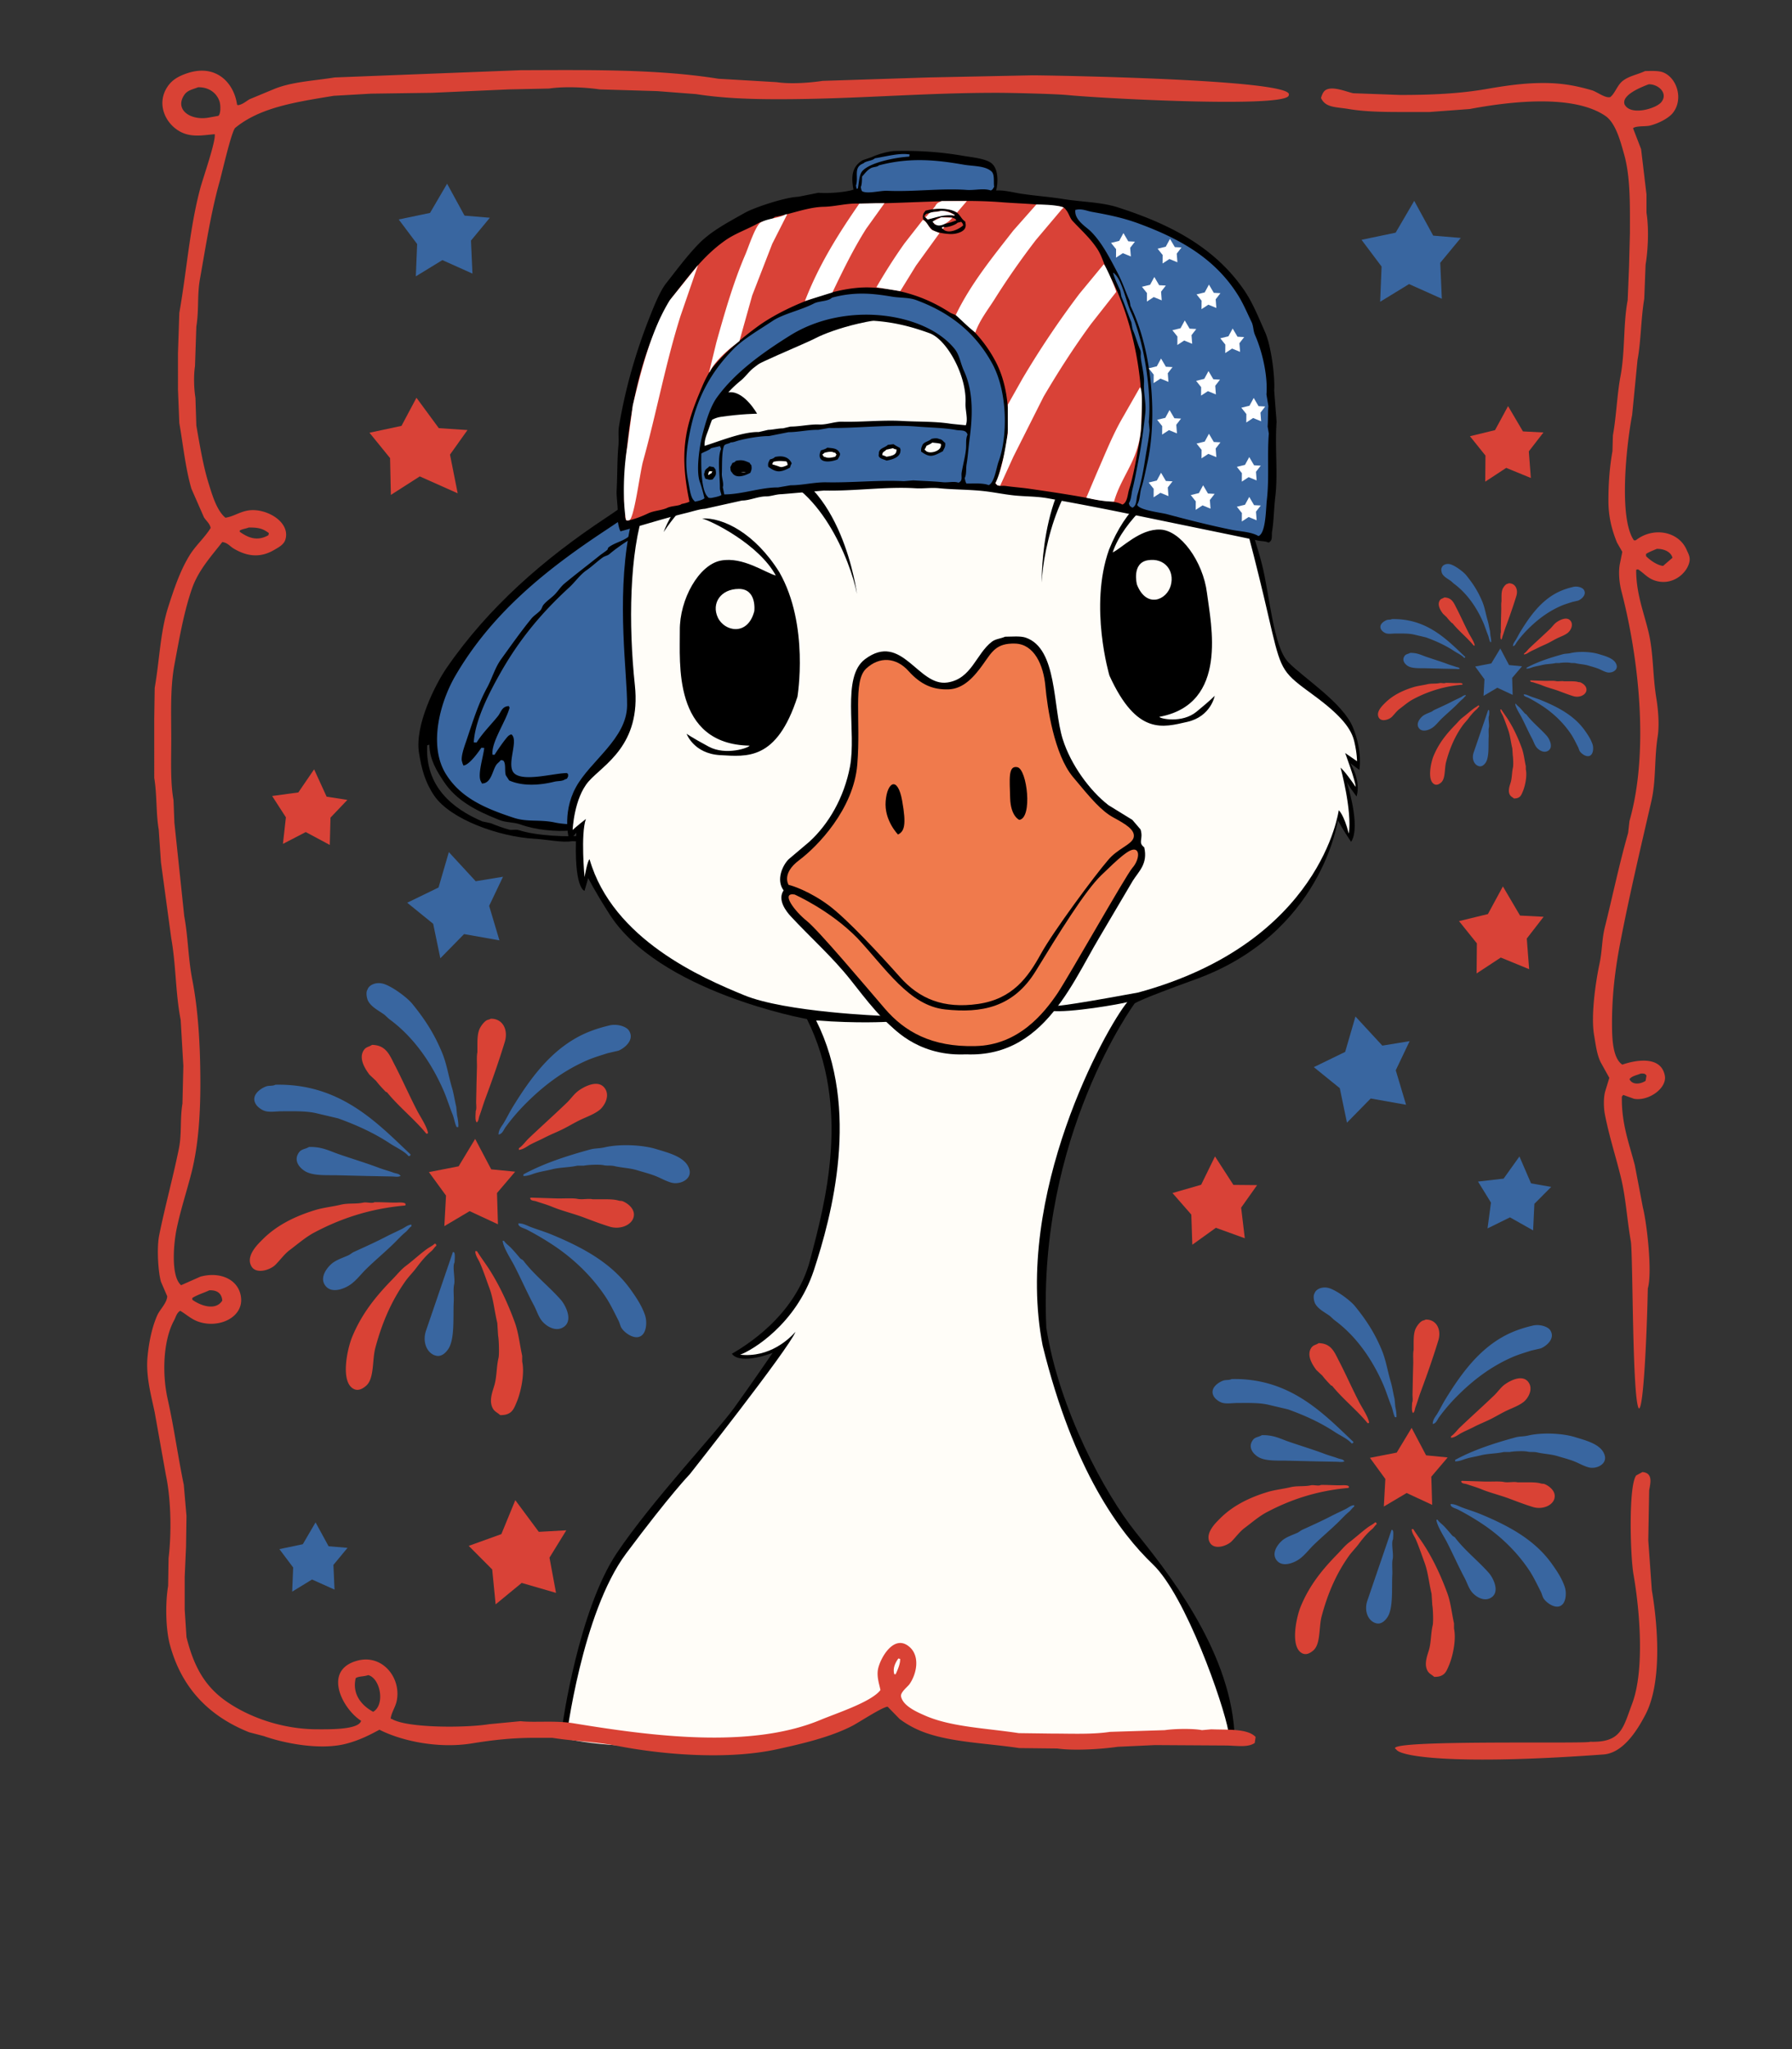 <svg xmlns="http://www.w3.org/2000/svg" width="4200" height="4800" viewBox="0 0 4200 4800">
  <rect x="0" y="0" width="4200" height="4800" fill="#333333" stroke="none"/>
  <defs>
    <style>
      .cls-1, .cls-2, .cls-3, .cls-4, .cls-5, .cls-6, .cls-7 {
        fill-rule: evenodd;
      }

      .cls-2 {
        fill: #3966a0;
      }

      .cls-3 {
        fill: #fffdf8;
      }

      .cls-4 {
        fill: #f07a4c;
      }

      .cls-5 {
        fill: #d94237;
      }

      .cls-6 {
        fill: #fff;
      }

      .cls-7 {
        fill: #d94235;
      }
    </style>
  </defs>
  <g id="b">
    <path id="Color_Fill_40" data-name="Color Fill 40" class="cls-1" d="M1759.37,1045.16c-13.3.75-26.07,11.11-35.91,16.8-27.44,15.88-55.35,27.55-83.9,41.41-10.08,4.9-17.14,14.18-30.82,15.36-6.59-6.93-33.27-9.39-48.08-10.54-0.02.55-.05,1.11-0.07,1.67,2.62,3.11,2.73,4.33,2.89,10.17-51.07,26.44-97.87,62.81-144.86,93.91-143.05,94.71-273.99,208.16-372.43,351.5-24.89,36.25-74.607,133.04-64.174,198,6.044,37.63,14.108,68.81,35.654,100.37,38.12,55.86,152.34,96.31,234.83,100.99,30.99,1.76,64.89,9.68,88.47,5.67q19.215,0.87,38.43,1.73c17.54-2.08,48.74.09,68.8-3.59,3.62-.67,52.01-2.68,52.01-2.68,1.74,0.67,5.75,6.46,8.06,7.06,3.25,0.85,49.06-2.85,55.43-4.19,24.46-5.16,47.7-12.05,66.36-23.8,12.02-7.56,13.21-28.3,31.43-28.71,11.84-7.09,42.19-5.31,57.33-9.13,47-11.89,113.36-22.56,139.78-55.64,24.24-30.34,41.39-64.49,56.62-104.59,7.26-19.13,6.12-58.23,12.12-83.15q-0.465-8.4-.92-16.79c3.21-18.59,3.34-36.89,4.46-61.74q0.645-14.19,1.28-28.4c3.78-14.2.9-35.05,4.01-51.71,12.54-67.14,8.22-167.64-14.66-231.69-3.75-10.47-.61-17.99-3.73-28.62-7.42-25.19-15.51-55.49-24.86-79.81-5.16-13.38-3.54-27.08-9.97-38.95-4.21-7.79-18.21-11.42-26.05-16.24-19.88-12.21-40.76-28.1-60.08-41.21C1785.13,1060.68,1767.84,1055.97,1759.37,1045.16Zm-753.06,699.28c0.55,35.5,18.04,62.36,32.99,85.19,29.8,45.54,75.64,69.22,131.48,91.31,16.18,6.4,32.75,4.41,49.74,10.61,33.05,12.07,83.39,17.58,118.24,13.71,11.61-1.29,36.5,2.89,43.44,1.96,21.31-2.86,43.56,3.46,65.31-.41,15.03-2.67,33.69.61,50.34-2.75,14.21-2.86,32.55-5.75,48.83-6.16-0.05,1.11-.1,2.22-0.15,3.34l-3.34-.15c-11.74,6.9-28.68,3.54-43.82,6.39-24.63,4.64-57.18,4.56-84.13,9.6q-21.765-.15-43.52-0.29c-39.54,4.92-114.37,1.07-155.14-12.02-8.07-2.59-17.4.13-21.72-.98-14.37-3.7-31.65-10.06-44.51-15.4q-9.945-2.115-19.89-4.25c-69.27-29.52-134.133-81.14-129.24-178.25C1002.92,1745.41,1004.61,1744.92,1006.31,1744.44Z"/>
    <path id="Color_Fill_39" data-name="Color Fill 39" class="cls-2" d="M1761.2,1041.9c-16.8.69-28.72,13.96-41.08,19.91-3.37.4-6.73,0.81-10.1,1.22-12.05,6.99-25.91,16.02-37.89,23.4-4.88,3.01-10.34,1.22-15.26,4.33-2.25,1.42-4.55,6.81-7.06,8.05-25.71,12.8-49.8,18.22-62.33,45.74-20.03.32-30.27,14.52-44.49,21.43-45.16,21.95-83.79,49.88-123.98,76.44-137.94,91.16-265.73,192.7-351.85,340.71-35.48,60.97-63.77,163.01-22.1,230.02,34.09,54.81,89.48,79.79,159.43,102.62,32.13,10.48,60.84,3.22,96.6,11.05,15.45,3.38,46.92,5.79,65.16,2.94q9.15,1.245,18.3,2.5c23.73-3.95,55.45-.19,73.81-3.37l35.16-.09c27.36-5.23,61.66-4.19,87.48-9.45,12.43-2.53,29.85,1.34,35.53-8.44,1.34-1.73,1.08-1.53,1.9-4.93-5.48-4.76-9.52-13.69-12.46-20.65,0.56,0.02,1.11.05,1.67,0.07,5.97,11.05,20.77,22.54,32.21,28.24,7.34,3.66,7.49-.79,11.47,5.54l31.97-3.58c8.69-.34,22.21-3.85,28.77-7.07q5.85,0.255,11.7.52c16.05-5.21,35.37-7.51,49.2-14.52l10.03,0.45c7.86-2.27,38.71-13.59,44.34-18.09,0,0,32.08-21.13,36.36-26.81,22.45-29.85,38.99-61.24,53.12-101.4a7.135,7.135,0,0,0-1.37-6.76c4.91-5.95,6.75-21.3,4.48-24.91,6.12-6.65,1.69-18.84,4.69-29.92,5.32-19.6,7.22-54.47,4.84-70.09-2.12-13.87,4.72-27.19,3.4-38.35-1.96-16.56,6-35.87,3.93-50.05-0.38-2.63,2.33-14.42,2.58-19.97q2.64-58.47,5.27-116.95c-1.57-8.7,1.63-23.34-.31-30.15-4.29-15.01-11.03-40.07-7.54-55.58-3.12-.14-6.49-13.64-9.19-18.83,0.19-1.73,3.89-6.11,2.12-9.95-8.29.4-6.41-26.1-10.11-35.61-13.25-34.06-18.31-90.3-36.5-118.83-4.44-4.2-10.29-3.9-14.73-7.36-1.07-.83-1.97-6.06-3.04-6.83l-9.95-2.13c-5.38-3.94-12.24-11.81-17.7-15.86-7.58-5.63-17.49-5.32-24.61-11.16,0.05-1.11.1-2.22,0.15-3.34-4.41-3.32-8.93-2.35-13.13-5.61,0.05-1.12.1-2.23,0.15-3.34-4.87-3.48-10.17-2.44-14.81-5.69,0.6-1.09,1.21-2.18,1.82-3.27C1777.41,1052.55,1766.38,1051.44,1761.2,1041.9Zm-650.86,697.19,6.69,0.3c13.89-22.18,33.51-41.5,49.64-61.37,7.82-9.64,9.49-23.72,26.19-23.93,0.92,2.97.25,1.63,1.52,3.41-7.81,30.82-43.52,81.43-40.13,110.35,1.67,0.08,3.34.16,5.01,0.23,3.47-6.39,28.76-43.17,33.85-45.35,2.55-1.75,5.26-3.25,6.76-1.37,15.61,15.55-14.65,72.26,5.95,90.67,22.69,19.84,95.21-1.6,123.93-1.1-0.02.55-.05,1.11-0.07,1.67,0.56,0.02,1.11.05,1.67,0.07-0.1,5.09,1.06,4.64-.3,6.69-1.97,5.06-1.84,4.8-6.99,6.38-6.79,4.83-15.82,3.22-25.36,5.55-35.19,8.6-74.34,10.65-105.32-3.08q-3.915-6.03-7.83-12.07c-3.24-10.31.5-25.63-5.18-33.71-1.91-1.43-2.75-1.42-6.6-1.98-2.82,4.2-7.85,7.23-10.56,11.25-9.64,14.35-11.68,43.53-33.77,43.67-0.51-1.14-1.02-2.27-1.52-3.41-10.43-14.7,5.61-61.14,6.96-80.05l-6.69-.3c-6.95,10.22-28.62,40.81-42.05,41.63-1.26-3.18-2.11-4.55-2.97-8.5-4.23-10.27,5.46-36.68,8.8-46.48,15.67-46.02,28.26-88.34,49.24-126.68,12.23-22.36,18.55-46.9,33.16-67.14,23.31-32.3,46.25-64.88,71.27-95.56,5.65-6.92,14.94-12.43,20.95-19.14,3.49-3.9,4.05-9.08,7.29-13.07,7.28-8.98,18.16-15.7,26.19-23.93,7.88-8.08,14.29-18.6,22.92-25.75,26.92-22.27,54.22-42.94,81.61-64.95,5.89-4.73,13.17-9.19,19.06-14.21,0.63-1.65,1.26-3.29,1.9-4.94,13.41-11.01,32.43-14.29,46.31-24.69,19.11-14.33,46.13-33.34,76.84-33.37-0.03.56-.05,1.12-0.08,1.67,0.56,0.03,1.12.05,1.67,0.08-0.05,1.11-.1,2.23-0.15,3.34-38.79,8.51-94.59,44.89-121.93,68.16-4.42,3.76-10.61,4.28-15.41,7.67-13.12,9.29-24.69,20.81-38.19,30.09-15.28,10.5-26.67,27.52-40.31,40.03-65.03,59.65-117.51,122.11-163.2,203.58C1149.58,1617.86,1113.49,1684.72,1110.34,1739.09Zm818.37-68.56c-1.42,1.65-.62.43-1.82,3.27,0.55,0.02,1.11.05,1.67,0.08C1928.61,1672.76,1928.66,1671.65,1928.71,1670.53ZM1466.75,1817.1c3.02,5.31,4.56,5.95,4.33,15.27l-3.34-.15c-3.29,2.32-5.68,2.84-8.43,1.29-8.3-1.68-8.41-4.16-7.75-13.74C1456.13,1817.56,1458.77,1816.76,1466.75,1817.1Zm-50.5,6.1c2.13,5.4,6.76,8.65,4.41,13.59-1.97,6.07-1.36,5.83-8.65,6.31-1.85,1.17-1.63.93-5.09,1.44-4.83-5.37-7.67-4.84-7.68-15.41,1.43-1.65.62-.43,1.83-3.27C1406.66,1824.48,1408.1,1823.08,1416.25,1823.2Z"/>
    <g>
      <path id="Color_Fill_12" data-name="Color Fill 12" class="cls-1" d="M1318.5,4038.98s37.11-265.56,126.57-400.09c82.5-123.14,234.77-284.37,275.67-341.1s90.1-128.71,90.1-128.71-74.82,29.54-95.47,2.14c26.14-15.6,148.24-85.77,183.42-219.88s96.11-355.79-7.51-564.21c0,0-351.04-63.12-465.52-249.92-33.14-52.08-47.19-80.45-47.19-80.45l-8.58,30.04s-25.92-4.64-19.31-136.23l-16.09,19.31s-18.96-63.14,15.02-125.5,119.63-114.1,120.13-192c0.5-74.91-24.96-242.14,4.29-402.23s138.45-328.5,252.07-393.655,210-92.869,247.78-108.335,132.19-36.434,216.67-15.017S2382.66,774,2415.8,778.193s214.03,53.745,326.08,190.928c63.17,83.419,125.28,130.429,139.44,144.809s57.51,134.08,76.15,207.01,26.48,194.07,62.22,230.62,127.86,94.98,151.24,152.31,15.01,99.75,15.01,99.75l-21.45-16.08s25.88,39.07,15.02,78.3c-22-29.03-23.6-35.4-23.6-35.4s34.85,105.38,10.73,141.59c-17.61-25.66-31.11-50.42-31.11-50.42s-37.73,266.66-335.73,373.28c-135.53,48.93-140.52,55.77-140.52,55.77s-227.65,309.42-207.01,759.42c30.14,193.29,138.83,390.54,208.09,477.32s220.37,271.26,232.76,469.81c6.04,11.56-430.62,23.33-503.07,18.24s-221.69-19.31-259.57-55.78-52.56-53.63-52.56-53.63-93.68,81.78-254.21,110.48S1427.84,4099.2,1318.5,4038.98Z"/>
      <path id="Color_Fill_6" data-name="Color Fill 6" class="cls-3" d="M1327.08,4073.3s36.42-294.98,140.52-434.41,149.09-185.57,149.09-185.57,230.76-292.11,247.78-333.58c-13.62,15.43-59.94,61.19-129.79,53.63,27.54-9.75,130.73-70.92,172.69-197.36,41.96-127.54,109.73-378.33,5.37-585.66,97.6,7.56,167.33,3.22,167.33,3.22s52.74,70.62,157.67,76.16,203.76-54.63,225.25-101.9c41.55,5.72,166.31-16.41,179.13-20.38-50.2,60.49-267.36,450.36-198.43,804.47,72.35,293.93,181.66,439.25,258.5,512.71s165.41,326.21,176.98,391.51c-89.83,12.02-527.41,31.83-640.36-2.14s-159.82-104.05-159.82-104.05-24.14,48.69-128.71,86.88S1526.46,4114.56,1327.08,4073.3Zm742.26-1693.67s-227.46-8.23-325.01-48.27-308.38-130.44-362.54-318.57c-4.77,2.39-11.8,41.83-11.8,41.83s-9.43-100.7,3.21-136.22c-19.99,15.63-31.1,25.74-31.1,25.74s3.11-74.39,37.54-113.7,123.48-83.92,108.34-225.25-12.93-311.06,22.52-412.96c35.45-107.56,109.18-252.223,186.64-298.193,79.72-45.971,184.96-86.391,216.67-102.972s150.18-57.908,248.85-42.905,169.71,41.255,224.18,43.977,210.45,35.507,306.77,135.151c97.45,110.962,103.97,135.272,123.35,148.022s63.29,47.57,81.52,89.03,61.39,221.31,82.59,314.28c22.55,94.31,27.73,98.8,96.54,149.09s89.89,80.96,96.54,109.41,6.43,46.12,6.43,46.12l-27.89-19.3s24.93,66.93,24.67,79.37c-26.02-38.17-35.39-45.05-35.39-45.05s27.39,100.51,19.3,154.46c-11.77-45.44-23.59-54.7-23.59-54.7s-40.09,309.77-469.81,426.9c-189.66,35.08-193.08,31.11-193.08,31.11s-219.21,40.6-411.89,21.45"/>
      <g>
        <path id="Color_Fill_11" data-name="Color Fill 11" class="cls-1" d="M1575.93,1076.38s62.93-92.449,112.63-99.751,85.81-7.508,85.81-7.508-28.11-50.538-62.22-50.414S1606.04,968.6,1575.93,1076.38Z"/>
        <path id="Color_Fill_11_copy" data-name="Color Fill 11 copy" class="cls-1" d="M2770.45,910.389s-110.13-19.472-150.05,11.017-65.27,56.206-65.27,56.206-16.57-55.4,7.32-79.739S2672.25,856.707,2770.45,910.389Z"/>
        <path id="Color_Fill_10" data-name="Color Fill 10" class="cls-1" d="M2441.54,1364.92s-5.35-273.52,148.02-333.59c131.06-50.412,223.53,84.28,242.42,123.36-16.69-20.02-118.66-143.73-231.69-102.98S2444.56,1284.73,2441.54,1364.92Z"/>
        <path id="Color_Fill_8" data-name="Color Fill 8" class="cls-1" d="M2600.29,1582.66s-48.38-162.03-1.07-294.97c39.83-99.82,102.87-146.73,146.95-151.24-20.37,9.62-112.47,79.73-138.37,157.68,21.77-10.34,63.61-55.44,111.55-53.63s100.25,75.3,109.41,148.02,52,260.57-111.55,290.68c1.53,4.51,53.23,15.64,86.88-11.8s42.9-37.54,42.9-37.54-8.68,48.5-64.35,61.14C2726.3,1703.64,2664.63,1723.95,2600.29,1582.66Zm64.36-213.45s-13.06-50.56,25.74-56.85,63.16,24.12,53.63,59S2686.54,1425.59,2664.65,1369.21Z"/>
        <path id="Color_Fill_10_copy" data-name="Color Fill 10 copy" class="cls-1" d="M2008.49,1391.41s-34.54-271.4-209.22-306.08c-149.14-28.74-229.25,119.38-243.92,161.07,15.09-22.48,107.1-161.28,235.32-139.19S1993.41,1312.58,2008.49,1391.41Z"/>
        <path id="Color_Fill_8_copy" data-name="Color Fill 8 copy" class="cls-1" d="M1868.96,1632.36s28.41-168.06-42.33-291.92c-57.79-92.31-132.86-128.55-181.19-125.9,23.44,6.23,133.36,60.73,172.86,133.65-25.07-6.72-76.95-44.58-128.52-35.07s-97.29,90.64-96.47,164.04-17.81,266.11,163.47,269.53c-0.99,4.7-55.25,24.05-95.68,2.33s-51.92-30.22-51.92-30.22,16.54,46.58,78.6,50.1C1750.55,1772.32,1820.23,1782.47,1868.96,1632.36ZM1767.9,1431.61s6.66-52.11-36.21-52.08-64.73,34.03-49.29,67S1752.55,1490.91,1767.9,1431.61Z"/>
      </g>
      <path id="Color_Fill_13" data-name="Color Fill 13" class="cls-1" d="M2355.73,1491.49c15.8-.02,35.74-2.15,48.27,2.15,74.91,25.68,62.92,161.85,86.88,238.12,18.57,59.09,63.29,120.76,107.26,154.46q27.885,17.16,55.78,34.32,9.66,11.265,19.31,22.53c7.15,23.42-7.18,29.79,8.58,41.83,8.99,38.65-13.1,56.37-26.82,78.3q-38.61,65.43-77.23,130.86c-73.32,122.28-147.09,320.35-374.34,267.08-29.85-6.99-57.56-16.78-80.45-31.1-52.14-32.61-92.1-87.77-129.79-135.15-42.48-53.42-93.34-98.46-139.44-148.02-10.61-11.42-32.4-38.56-17.16-61.14-18.09-24.27-2.69-58.44,11.8-72.94q24.135-20.385,48.27-40.76c45.52-41.46,81.63-103.58,95.46-175.91,15.87-82.96-20.88-209.94,35.4-252.07,86.62-64.85,124.06,65.13,193.07,54.7,56.74-8.57,66.96-67.03,104.04-95.46C2333.54,1496.45,2344.13,1496.46,2355.73,1491.49Z"/>
      <path id="Color_Fill_7" data-name="Color Fill 7" class="cls-4" d="M1848.38,2072.85s-17.82-26.19,24.67-57.92,127.66-119.09,136.22-224.18-10.29-194.65,20.38-224.18c31.36-29.53,70.78-26.94,99.76,5.37s57.55,43.91,93.31,42.9,60.76-29.9,81.52-58.99,30.67-49.62,75.09-48.27,66.31,50.05,70.79,99.75,20.7,159.77,64.36,212.38,67.04,80.03,95.46,95.47,50.88,28.81,47.2,46.12-38.36,26.24-61.14,54.7c-28.9,33.23-127.91,166.43-156.6,218.82-30.06,54.43-65.97,105.29-146.95,116.92s-137.62-11.73-183.42-63.29-122.83-134.87-166.26-167.33S1856.54,2074.21,1848.38,2072.85Zm13.94,22.53s82.81,36.44,146.95,101.9c67.55,72.25,121.98,158.37,205.95,167.33s159.23-3.53,212.38-90.1c53.82-87.93,114.9-187.04,153.38-224.18,41.2-39.86,65.08-61.92,78.3-60.07s9.38,26.17-5.36,42.91-146.58,250.01-174.84,292.82c-31.66,46.9-91.32,122.41-193.07,124.43-102.43,2.7-165.93-33.78-212.38-87.96-47.13-54.85-154.36-182.18-182.35-204.87C1861.94,2134.22,1829,2089.94,1862.32,2095.38Zm242.42-140.52s-32.76-32.87-28.96-78.3,28.18-58.98,38.61-1.07S2119.22,1947.62,2104.74,1954.86Zm284.24-34.32s-20.37-8.14-21.45-51.49-5.32-76.85,17.16-71.86S2420.66,1916.02,2388.98,1920.54Z"/>
    </g>
    <g>
      <path id="Color_Fill_38" data-name="Color Fill 38" class="cls-1" d="M2000.37,444.191c-6.42-33.234-2.28-54.924,21.83-69.025q10.785-3.66,21.57-7.329c11.58-5.813,38.63-13.658,52.69-14.027,59.28-1.556,110.84,2.546,162.19,11.4,19.36,3.34,52.8,6.259,66.1,17.944,15.44,13.561,14.66,44.309,9.97,63.042,19.4-1.008,40.2,4.71,58.08,7.476,34.05,5.267,67.85,7.457,100.71,12.8,42.93,6.978,87.2,6.649,126.9,19.432,115.5,37.2,223.99,89.683,295.34,193.512,20.23,29.437,33.44,63.029,49.46,99.019,14.01,31.475,23.34,103.236,21.18,136.762q2.82,36.543,5.64,72.978c-4.36,59.779,3.6,120.339-3.07,175.909-3.4,28.35-3.24,54.99-7.45,80.58-1.74,10.52,2.28,21.68-8.44,26.4-6.86-3.65-14.85-2.81-23.29-4.54-24.38-5.02-49.25-10.36-74.73-15.59q-118.62-24.36-237.63-48.93c-59.33-12.12-120.4-23.78-181.5-34.73-27.3-4.89-53.06-3.87-80.95-6.93-22.16-2.43-45.85-7.26-67.23-9.71-35.58-4.07-72.23-3.43-106.94-6.94-19.24-1.94-35.78,1.28-55.37.07-68.91-4.24-143.81,7.05-214.53,5.38q-49.44,4.26-98.55,8.5c-12.69-.07-25.3,5.2-36.46,5.15-19.29-.08-38.94,9.8-56.86,9.71q-43.71,9.735-87.12,19.41c-11.21.43-30.52,6.58-41.87,9.33-55.91,13.56-104.53,29.5-155.69,43.38-4-6.91-5.83-20.4-7.8-30.16,4.18-13.47-2.3-48.4-1.36-65.2,1.93-34.44,1.13-71.5,4.22-105.02,1.5-16.26-1.11-30.54,1.46-46.056,14.56-87.879,39.36-173.075,70.36-251.773,9.62-24.406,24.63-63.319,40.21-83.036,24.43-30.9,47.03-61.918,75.49-91.459,28.96-30.069,68.32-50.557,108.6-73.282,22.78-12.857,95.84-36.867,125.15-37.633l47.8-9.451C1938.03,453.6,1981.66,450.676,2000.37,444.191Zm-349,600.259c35.72-11.03,88.77-33.2,127.04-32.43q11.07-2.565,22.16-5.13c9.45,0.04,24.16-3.63,34.21-3.43q9.045-2.1,18.11-4.2c21.52,0.084,45.98-5.754,66.42-4.83,19.36,0.876,36.03-7.05,54.72-6.592,46.08,1.129,94.55-4.291,139.6-1.76,39.83,2.238,76.41.8,112.76,6.292,6.11,0.923,37.16,3.8,37.16,3.8,5.9-14.105-1.44-34.925-.61-51.926,3.12-64.1-43.55-148.785-84.19-163.652-45.44-16.622-90.72-27.943-144.99-29.832-102.91-3.581-207.59,65.121-266.86,110.527-11.08,8.491-20.08,21.623-30.29,29.936-40.79,33.2-58.82,63.7-75.1,112.208C1657.42,1015.62,1650.47,1029.17,1651.37,1044.45Zm80.23,42.42c-1.18,1.3-5.11,3.08-6.27,4.4-4.56,2.69-5.35,4.07-5.12,10.06,1.4,1.2.57,0.28,1.95,2.52,9.64,3.29,15.79,4.58,27.5,1.17,1.65-3.64,3.31-3.75,4.05-8.34C1752.61,1087.15,1741.69,1088.1,1731.6,1086.87Zm-71.42,28.11a41.568,41.568,0,0,0,9.23-3.58c-0.39-1.88-.77-3.76-1.16-5.65,0.45-.1.91-0.2,1.36-0.31-0.09-.47-0.19-0.94-0.29-1.41-0.45.1-.91,0.21-1.36,0.31-1.84-.77-2.51-0.57-5.73-0.17-1.09,2.53-1.23,1.52-1.85,4.85C1659.63,1110.94,1659.82,1111.64,1660.18,1114.98Zm152.57-33.2c-2.19,4.03-3.07,2.89-2.43,9.49,11.62,4.57,22.27,4.96,35.8-2.15l-1.14-5.7c-1.41-1.21-.58-0.28-1.96-2.54C1833.43,1080.12,1826.31,1078.72,1812.75,1081.78Zm119.64-21.18c-1.15,1.46-3.44,2.95-5.04,4.14,1.38,2.32.54,1.34,1.97,2.55,2.39,3.77.77,2.59,5.06,3.36,5.9,3.04,13.91,1.53,23.34-.78,0.89-2.57,4.27-5.47,1.68-6.39-2.39-3.77-.76-2.59-5.07-3.35C1949.03,1056.94,1941.16,1058.42,1932.39,1060.6Zm144.92-7.18c-4.4,5.01-9.32,4.38-9.44,12.68,3.01,0.93,7.05,2.15,9.67,3.87,13.69-2.27,24.83-4.68,23.47-17.36a13.523,13.523,0,0,1-7.99-2.73Q2085.16,1051.65,2077.31,1053.42Zm107.63-16.67c-2.78,2.84-10.14,5.9-13.6,7.62a39.021,39.021,0,0,1-4.37,8.56c0.09,0.48.18,0.97,0.27,1.45,0.48-.1.96-0.21,1.45-0.32,1.87,3.2,1.03,2.26,3.71,3.72,9.45,5.24,30.53-1.17,32.39-11.81,0.83-1.98.65-2.7,0.34-6.15C2198.94,1037.89,2192.74,1037.7,2184.94,1036.75Z"/>
      <path id="Color_Fill_37" data-name="Color Fill 37" class="cls-2" d="M2050.47,370.819c27.63-4.585,59.03-13.2,81.5-8.911-0.43,2.91-.01,1.551-0.9,3.428,0.09,0.506.19,1.012,0.28,1.518-31.22,1.692-92.38,13.4-110.34,33.983-7.82,8.954-7.78,28.663-10.5,40.693-0.96.254-1.93,0.507-2.9,0.761l-1.44-7.51c6.78-20.26-7.17-43.084,17.48-52.07C2029.15,376.807,2044.56,376.994,2050.47,370.819Zm9.3,16.586c75.61-20.144,140.42-11.77,199.56-1.563,21.17,3.654,48.92,2.163,64,15.315,8.54,7.1,4.91,24.208,6.71,36.658-3.37,4.069-1.86,5.438-7.88,8.418-16.2-6.053-37.77.046-56.6-1.352-58-4.3-125.28,4.829-185.25,2.075-17.94-.824-45.63,7.788-59.37,1.3-1.96-1.928-2.67-5.745-3.46-10.136,2.82-6.086,2.75-17.153,2.93-24.471,6.47-6.8,11.06-14.413,20.68-19.717C2047.15,390.6,2055.85,391.522,2059.77,387.405Zm460.58,104.356c15.23-3.819,27.14,2.454,39.21,4.582,39.48,6.965,74.65,14.479,109.43,27.34,92.06,34.047,176.62,78.788,232.25,167.17,12.7,20.169,21.4,41.382,31.92,63,5.12,10.518,3.51,20.01,8.57,31.56,17.21,39.269,29.92,95.574,26.49,138.549q2.3,13.714,4.59,27.419c-1.37,14.155-.62,32.673-1.8,47.652q1.395,8.348,2.79,16.685c-4.04,51.57,1.26,104.62-4.66,155.59-2.4,20.66-1.99,77.36-19.57,84.46-16.88-10.16-42.74-10.55-63.45-14.79-49.84-10.21-101.91-23.29-150.87-36.46-14.32-3.86-65.96-9.36-70-22.14,7.18-11.9,5.66-26.49,10.11-40.51,5.67-17.83,9.04-36.5,13.61-56.85,22.62-100.719,14.07-258.357-39.32-368.214q-1.065-6.087-2.14-12.178c-9.17-20.2-16.37-42.829-27.15-63.409-19.07-36.394-37.78-73.293-63.92-99.229C2545.34,530.986,2517.41,515.166,2520.35,491.761ZM1949.88,697.323c55.45-15.174,99.14-9.343,141.12-2.377,18.81,3.123,38.93,1.546,56.26,7.938,73.66,27.166,136.01,71.512,178.03,148.295,37.23,68.036,36.34,172.791,15.13,230.061-5.09,13.74-9.58,49.37-23.19,55.22-13.45-5.59-36.59-3.52-52.23-3.77-1.75-3.01-2.98-7.57-3.92-12.76,4.66-9.82,2.43-21.01,4.41-32.8,3.15-18.82,4.18-37.91,7.04-59.39,6.32-47.629,10.3-107.692-12.9-158.122-9.01-19.594-10.5-37.565-21.99-51.995-67.58-84.89-254.49-113.839-386.12-31.593-66.98,41.849-128.92,87.055-170.57,144.053-16.83,23.025-27.18,59.448-34.83,88.847-5.34,20.5-16.09,82.94-5.63,110.84,3.34,8.89,7.67,24.71,10.56,37.37-4.74,4.14-13.4,6.12-22.43,7.96l-1.93-2.5c-8.61-7.38-10.83-31.49-13.95-46.84-8.41-41.37-2.51-79.35,3.83-111.82,15.65-80.065,48.61-141.766,103.49-197.305,22.89-23.163,62.06-45.7,90.76-64.912,24.68-16.523,66.01-24.845,96.96-40.871C1919.62,704.717,1941.17,706.26,1949.88,697.323Zm658.93-58.083c4.13,1.06.93-.908,3.6,2.31,17.26,15.2,26.39,63.484,38.11,89.309,30.6,67.428,48.79,185.472,41.98,257.255q0.945,9.9,1.9,19.8c-1.88,21-6.57,43.13-9.58,62.55-5.07,32.71-10.28,60.04-18.96,88.79-3.08,10.21-1.05,25.21-11.91,30.1-4.46-3.83-6.13-2.02-8.14-10.53,5.71-9.26,5.55-21.15,8.35-32.44,5.93-23.93,10.09-47.51,15.19-74.11,6.2-32.33,11.04-68.82,14.88-104.121,2.58-23.684-4.34-46.181-2.96-71.188,1.07-19.423-7.15-47.657-7.79-62.568-0.1-2.3,1.05-9.566-.86-13.966-6.38-14.716-11.67-34.715-18.24-49.365q-1.47-8.343-2.93-16.691c-6.93-15.633-14.84-40.775-23.23-59.42q-1.215-6.851-2.42-13.706C2620.25,668.758,2612.58,653.662,2608.81,639.24Zm-896.15,396.97c5.46,0.47,13.08-2.85,17.85-4.13,20.37-5.48,51.94-10.85,71.55-10.57q23.04-4.56,46.16-9.16c21.64,0.1,47.95-6.04,69.15-5.42q12.8-2.19,25.61-4.39c69.45,0.87,140.21-8.655,206.21-3.289,33.12,2.689,62.43,2.639,92.15,8.049,10.46,1.9,22.59-1.39,26.34,10.85-4.99,10.84-2.33,22.43-3.87,35.91-1.95,17-7.12,36.09-9.83,52.28-1.79,10.66,3.4,19.55-7.49,24.35-10.58-3.9-24.26.13-36.36-1.11-22.04-2.25-46.89-2.86-69.74-4.27q-11.025.915-22.02,1.84c-58.19-2.99-120.67,3.84-181.07,2.67-28.72-.56-57.36,7.15-84.53,6.94q-14.715,2.55-29.38,5.08c-40.25-.38-83.53,16.23-125.85,16.34q-1.725-8.46-3.47-16.92c2.89-9.02-2.8-21.81-2.27-31.99,0.84-16.32-.72-51.8,5.29-65C1699.29,1039.45,1708.85,1039.89,1712.66,1036.21Zm-45.92,13.59q10.23-2.37,20.49-4.73a23.386,23.386,0,0,1,2.82,6.78c-9.24,20.1-2.5,64.85-2.79,90.95-0.07,6.62,3.46,13.98,3.47,16.91-5.5,3.42-16.11,5.19-24.18,6.89-2.05-.9-1.61.87-4.36-0.49-3.73-1.07-.8.81-3.3-2.2-17.23-16.14-15.43-82.66-15.2-101.37C1649.06,1058.63,1661.73,1055.19,1666.74,1049.8Zm-4.12,42.45c-4.81,5.69-10.27,5.88-11.27,14.4-2.48,5.26-.4,7.9,1.55,14.41,2.68,0.81,2.65,1.25,6.01,1.59,3.3,1.7,6.21,1.41,11.46.35,5.47-8.04,9.73-9.14,6.54-23.66-1.37-1.14-2.76-3.43-3.88-5.03Q1667.825,1093.275,1662.62,1092.25Zm61.76-12.64c-1.97,2.9-2.93,3.26-7.64,4.72q-2.55,5.025-5.11,10.06c0.93,6.21.02,8.73,3.97,12.43,8.71,15.09,29.44,8.18,43.17.59,2.17-6.36,3.97-8.43,2.04-18.28-2.12-1.54-2.38-2.09-3.9-5.06C1746.47,1079.9,1740.67,1075.93,1724.38,1079.61Zm91.9-9.07c-2.58,3.02-6.62,4.37-11.89,5.69-2.48,6.32-5.26,7.61-3.75,17.24,17.96,12.89,27.01,14.67,51.08,1.84a29.752,29.752,0,0,1,3.84-9.82C1849.24,1070.72,1834.45,1066.4,1816.28,1070.54Zm122.56-21.91c-2.78,2.91-10.26,5.08-14.88,6.38-12.43,29.2,17.41,29.8,39.4,21.09,2.36-4.77,7.94-11,4.21-15.97C1961.69,1049.35,1950.61,1050.14,1938.84,1048.63Zm142.22-6.64c-8.08,7.74-22.02,7.61-21.16,21.38-3.67,10.98,12.23,12.34,17.89,15.58,17.51-3.12,32.91-9.21,32.65-23.92,0.72-2.01-.09-1.49-1.12-5.8a143.343,143.343,0,0,1-15.12-8.69Q2087.63,1041.26,2081.06,1041.99Zm102.22-13.98c-7.75,7.16-19.64,6.75-22.3,17.17-1.9,3.59-2.36,7.55-2.1,12.59,20.09,14.39,26.42,12.25,51.01-.8,2.81-6.8,6.39-9.58,5.38-19.43-5.12-3.64-6.58-8.21-13.8-9.06C2196.68,1026.02,2190.79,1026.38,2183.28,1028.01Z"/>
      <path id="Color_Fill_36" data-name="Color Fill 36" class="cls-5" d="M1815.71,508.231c39.13-6.893,77.56-23.108,115.2-23.849,25.24-.5,50.98-7.78,77.25-7.58,110.12,0.84,230.14-11.6,337.86-3.182,39.41,3.082,75.25,3.573,112.06,8.239,12.74,1.616,33.31-2,39.81,9.153,7.11,7.609,9.08,19.1,15.87,26.429,19.51,21.038,41.07,39.867,57.93,65.517,12.61,19.184,16.82,41.537,28.73,63.085,58.97,106.7,90.29,280.811,68.49,396.927-6.82,36.36-12.17,70.92-22.58,103.54-3.56,11.16-3.67,30.17-15.6,35.49-16.7-9-41.61-7.55-61.32-11.48-50.85-10.15-104.6-18.1-157.54-25.72-18.76-2.7-36.87-3.84-54.7-6.4-9.51-1.36-19.96,2.61-24.14-6.9,8.91-13.47,10.63-31.3,15.55-47.49,18.84-62.13,24.06-162.157-14.7-236.39-23.37-44.747-55.76-79.978-90.8-107.353-4.59-3.582-11.97-5.151-16.92-8.363-53.18-34.47-113.55-55.565-186.21-58.485-88.37-3.55-207.85,49.832-264.63,91.646-38.34,28.238-74.73,58.964-103.21,93.475-15.11,18.305-24.89,43.06-34.09,65.305-32.57,78.745-45.73,138.6-22.13,251.175-4.21,2.64-12.03,4.27-18.58,5.63-4.25,4.58-22.98,4.01-33.3,8.93-12.94,6.17-31.25,6.44-44.88,12.98-14.19,6.8-36.27,15.63-50.66,17.15a31.29,31.29,0,0,1-3.39-9.41c3.16-7.75-3.19-30.34-2.2-43.18,2.86-37.22,2.01-73.36,5.78-111.2,9.38-94.141,27.03-182.608,59.39-262.94,6.79-16.844,12.85-32.244,19.91-48.756q4.41-6.405,8.83-12.82c4.98-11.559,10.96-25.392,18.64-35.071,37.22-46.861,70.62-95.163,124.13-133.009,23.46-16.585,51.99-26.036,77.48-40.322C1788.55,516.553,1807.27,517.069,1815.71,508.231Zm353.38-14.691c-2.56,4.246-4.84,5.2-5.66,10.933-1.01,2.5-.5,5.3.23,9.415,8.22,6.61,13.12,17.771,21.56,24.482,8.22,6.534,30.59,9.472,42.02,9.86,14.07,0.479,33.67-5.143,35.63-16.92,1.22-2.985.21-7.8-.76-12.474-7.84-4.786-10.52-12.884-17.57-19.294C2229.72,486.075,2198.08,485.962,2169.09,493.54Zm1.42,7.54c24.25-7.021,51.69-11.548,65.41,2.247l1.49-.378c0.09,0.5.18,1.008,0.28,1.513l-2.97.756c-16.17-7.522-42.24,3.472-60.19,9.051a34.933,34.933,0,0,0-7.3-6.029l-0.57-3.014A18.307,18.307,0,0,0,2170.51,501.08Zm70.91,15.1c-20.01,7.813-31.39,9.974-50.81,9.775-1.86-3.679-2.44-3.144-4.36-6.783l4.14-2.636C2197.16,506.254,2238.11,505.512,2241.42,516.179Zm2.61,5.669,8.89-2.262c2.46,2.988,3.07,2.786,4.66,8.318-12.97,11.533-40.26,22.614-50.25,4.849l4.43-1.125C2218.55,534.372,2240.44,526.457,2244.03,521.848Z"/>
      <path id="Color_Fill_41" data-name="Color Fill 41" class="cls-6" d="M2207,471h59q-11.505,13.5-23,27c-14.92-9.029-34.98-10.235-57-8l6-7C2195.22,475.776,2199.63,474.3,2207,471Zm-154,5h20q-21.495,30-43,60c-29.77,47.093-53.95,96.673-79,149l-64,20v-1c32.84-85.032,78.92-157.527,127-227Zm376,3c18.82,0.282,48.19.926,64,7-1.67,1.666-3.33,3.334-5,5q-30,35.5-60,71c-34.44,44.839-66.2,90.041-97,139-14.84,23.582-35.93,50.209-45,78-15.83-11.89-31.05-27.608-46-41,34.99-73.066,87.2-136.583,135-198Q2402,509.5,2429,479Zm-224,15c15.03-.078,22.45,4.628,32,9v2c-25.79-3.273-42.09,4.805-63,9-1.67-1.667-3.33-3.334-5-5l6-6C2180.17,494.17,2194.79,497.849,2205,494Zm-363,8h3q-17.505,34.5-35,69-23.505,60.493-47,121-15,53.495-30,107-9.495,7.5-19,15c-16.93,13.637-42.02,37.354-51,58h-1q8.505-35,17-70c20.47-72.993,40.31-141.712,68-206,7.09-16.45,23.44-67.421,36-75C1801.07,511.049,1823.31,511.915,1842,502Zm364,7,26,1c-4.07,6.125-28.29,27.2-42,14-1.33-1.333-2.67-2.667-4-4,0.33-.667.67-1.333,1-2C2192.81,515.457,2199.5,512.337,2206,509Zm-43,6c10.58,4.645,13.09,17.855,22,24q8.505,3.5,17,7-27.495,38-55,76-18.495,30-37,60-27.99-4.5-56-9c20.81-35.733,42.47-70.05,66-103Q2141.5,542.5,2163,515Zm45,17h5l-3,4c-0.67-.333-1.33-0.667-2-1v-3Zm379,87c5.34,4.316,30.37,62.888,29,65q-29.49,37.5-59,75c-39.65,54.09-76.33,111.025-111,170q-35.49,70.493-71,141l-31,68c-2-.33-4-0.67-6-1l-5-5c15.72-33.69,21.82-74.38,29-117V948q17.505-31,35-62a2121.8,2121.8,0,0,1,133-198Q2558.5,653.5,2587,619Zm-951,2q-20.505,59.495-41,119c-34.62,109.123-56.19,226.411-88,341-6.84,24.62-19.51,125.83-31,137-4.08,1.85-6.18,1.21-9,0-7.9-47.3-5.64-119.7,3-170q6.495-48.99,13-98c20.92-87.895,44.73-179.117,87-247Q1603,662,1636,621ZM2672,907c7.49,8.254,3.21,65.707,3,81-1.18,86.13-45.26,121.87-64,187-23.24.01-45.07-4.63-65-9q12.495-29.49,25-59c19.72-44.71,37.03-89.06,61-130Q2652,942,2672,907Z"/>
    </g>
  </g>
  <g>
    <path id="Color_Fill_15" data-name="Color Fill 15" class="cls-2" d="M3152.73,2464.06l24.14-82.89,62.96,68.2,64.01-10.49-32.53,68.21,24.13,80.79-82.89-14.69-55.62,56.67-16.79-80.8-60.86-49.32Z"/>
    <path id="Color_Fill_15_copy_8" data-name="Color Fill 15 copy 8" class="cls-2" d="M3271.02,545.033L3314.6,470.5l44.47,81.475,64.64,5.4-48.15,58.242,3.75,84.242-76.83-34.418-67.73,41.429,3.37-82.455-47.03-62.644Z"/>
    <path id="Color_Fill_15_copy_14" data-name="Color Fill 15 copy 14" class="cls-2" d="M1007.89,498.755l40.01-68.427,40.83,74.8,59.34,4.953-44.2,53.471,3.44,77.34-70.53-31.6L974.6,647.328l3.1-75.7-43.179-57.512Z"/>
    <path id="Color_Fill_15_copy_11" data-name="Color Fill 15 copy 11" class="cls-2" d="M709.686,3617.33l29.913-51.16,30.527,55.93,44.369,3.7-33.049,39.98,2.574,57.83-52.738-23.63-46.491,28.44,2.316-56.6-32.284-43Z"/>
    <path id="Color_Fill_15_copy_7" data-name="Color Fill 15 copy 7" class="cls-2" d="M3524.07,2760.92l37.12-51.88,27.19,62.96,47.19,8.36-39.37,39.58-2.96,62.24-54.19-30.53-52.65,25.88,8.08-60.44-30.36-49.28Z"/>
    <path id="Color_Fill_15_copy_3" data-name="Color Fill 15 copy 3" class="cls-2" d="M1027.84,2078.96l24.14-82.9,62.96,68.21,64.01-10.49-32.53,68.2,24.13,80.8-82.9-14.69-55.61,56.66-16.79-80.8-60.86-49.31Z"/>
    <path id="Color_Fill_15_copy_5" data-name="Color Fill 15 copy 5" class="cls-7" d="M1074.89,2732.08l38.77-64.22,37.64,71.33,56.08,5.47-42.54,50.01,2.23,73.23-66.32-30.84-59.35,35.16,3.94-71.59-40.09-54.99Z"/>
    <path id="Color_Fill_15_copy" data-name="Color Fill 15 copy" class="cls-5" d="M3487.29,2141.21l35.12-64.77,40.17,68.27,55.29,2.82-39.47,51.01,5.52,71.75-66.49-27.24-56.63,37.2,0.61-70.43-41.84-52.14Z"/>
    <path id="Color_Fill_15_copy_9" data-name="Color Fill 15 copy 9" class="cls-5" d="M3504.01,1007.57l30.51-56.253,34.89,59.293,48.01,2.45-34.28,44.3,4.79,62.31-57.73-23.66-49.19,32.31,0.53-61.16-36.33-45.28Z"/>
    <path id="Color_Fill_15_copy_10" data-name="Color Fill 15 copy 10" class="cls-5" d="M940.978,997.622l35.106-65.877,52.416,71.215,67.22,4.38-41.04,57.55,18.03,90.66-88.862-39.6L916.1,1159.32l-1.857-86.24-48.321-59.42Z"/>
    <path id="Color_Fill_15_copy_4" data-name="Color Fill 15 copy 4" class="cls-5" d="M699.236,1856.25l36.979-54.09,29.3,64.05,48.642,7.55L774.6,1915.27l-1.67,63.97-56.319-30.16-53.489,27.73,6.968-62.24-32.25-49.93Z"/>
    <path id="Color_Fill_15_copy_6" data-name="Color Fill 15 copy 6" class="cls-5" d="M1175.07,3593.65l32.67-79.49,55.08,74.17,64.47-3.6-39.42,64.06,15.32,82.52-80.48-23.32-61.05,50.19-8.05-81.75-55.01-55.25Z"/>
    <path id="Color_Fill_15_copy_2" data-name="Color Fill 15 copy 2" class="cls-5" d="M2815.19,2775.3l32.47-66.41,43.15,66.74,55.54,0.5-37.41,52.79,8.56,71.69-67.79-24.5-55.2,39.68-2.36-70.62-44.14-50.5Z"/>
    <path id="Color_Fill_17" data-name="Color Fill 17" class="cls-7" d="M1149.99,2386.37c28.22-.79,41.79,25.92,33.06,54.44-13.65,44.61-29.5,89.73-45.7,133.21-4.99,13.4-8.83,27.01-13.61,39.86-2.04,5.49-1.91,13.01-6.81,15.56v-0.98c-3.91-3.56-2.13-19.15-1.94-26.25,2.41-3.99.97-14.59,0.97-20.42q0.495-23.8.97-47.64,0.495-17.985.98-35.97c0.01-10.65-.97-24.05.97-33.06v-17.5c0-14.81.69-28.64,5.83-38.89,3.25-6.47,9.48-14.73,15.56-18.47C1143.26,2388.41,1147.33,2388.41,1149.99,2386.37Zm-278.07,61.25c32.913,0.53,41.042,23.61,52.5,45.7C942.888,2528.9,959.1,2566,977.9,2602.21c6.42,12.37,23.772,38.29,25.282,52.5a13.626,13.626,0,0,1-3.892.98c-28.241-34.52-64.214-62.46-92.366-97.23-0.972-.32-1.945-0.65-2.917-0.97-7.715-8.11-15.6-16.33-22.362-25.28q-7.778-7.29-15.557-14.59c-8.631-11.5-26.636-37.22-13.611-57.36C857.811,2452.01,864.178,2452.81,871.92,2447.62Zm344.19,245.99v-3.89c8.99-5.95,15.59-15.97,23.33-23.34,29.59-28.16,60.02-55.28,89.45-83.61,8.77-8.45,16.51-19.98,26.25-27.23,12.86-9.56,45.16-27.41,61.25-7.78,14.86,18.11.69,43.59-12.64,53.48-11.1,8.24-24.58,13.52-37.91,19.45-14.23,6.31-28.95,15.16-42.78,22.36-15.76,8.19-31.78,14.12-47.65,22.36-10.33,5.36-21.18,9.85-32.08,15.56C1235.32,2685.16,1226.81,2692.52,1216.11,2693.61Zm28.19,111.81q30.63,0.975,61.25,1.94c15.08,0.29,37.38-1.19,47.65.97,11.35,2.4,25.88-1.41,35.97.98h17.5c15.17-.01,31.27-0.43,42.78,2.91,4.36,1.27,6.93.35,10.7,1.95,11.83,5.02,30.86,19.43,24.3,38.89-5.82,17.3-31.46,27.74-55.42,20.42-20.15-6.16-41.04-14.15-60.28-21.39-25.2-9.5-50.86-15.35-74.86-25.28-12.2-5.05-25.45-8.63-36.95-12.64-6.27-2.19-13.09-.68-14.58-7.78C1244.06,2805.78,1243.3,2806.2,1244.3,2805.42Zm-366.546,10.69c16.237-.21,32.722.93,47.641,0.97,7.816,0.03,19.254-1.33,24.307,1.95,0.781,1.15.752,1.63,0.972,3.89H949.7v0.97c-84.251,7.31-153.152,31.54-212.928,63.2-20.446,10.83-39.078,27.21-57.365,40.83-12.861,9.59-22.72,23.73-34.029,35.01-11.765,11.73-45.169,23.17-56.392,2.91-13.625-24.59,16.226-52.21,27.224-63.19,31.762-31.74,73.83-53.25,122.506-68.06,19.246-5.86,40.516-7.9,60.281-12.64,17.165-4.12,35.563-1.11,52.5-4.87C859.262,2815.36,871.836,2819.81,877.754,2816.11Zm140.976,97.23c2.02,0.36,1.87.24,2.92,0.97,0.78,1.15.75,1.64,0.97,3.89-4.52,3.51-7.38,9.07-11.66,12.64-13.3,11.06-24.589,24.94-35.007,38.89-8.085,10.83-18.392,20.9-26.251,32.09-31.445,44.74-53.9,95.1-70,155.56-7.834,29.41-1.907,72.64-22.362,89.45-6.2,5.1-16.858,12.52-28.2,6.81-32.164-16.21-15.162-94.11-3.889-121.54,23.124-56.26,57.2-97.19,96.255-137.09,9.32-9.52,18.534-21.15,29.168-29.17,16.948-12.77,32.572-27.39,49.586-39.86C1006.32,2921.54,1013.42,2918.5,1018.73,2913.34Zm95.29,17.5h3.89c9.34,14.96,20.66,29.7,30.14,44.73,23.16,36.71,42.47,78.29,58.33,121.53,9,24.52,11.39,51.01,17.5,78.75v13.62c6.44,30.27-4.05,73.98-12.64,94.31-3.98,9.42-7.75,19.89-15.55,25.28-6.18,4.26-12.77,5.88-23.34,5.83-8.17-7.46-14.98-8.27-19.44-20.42-6.1-16.57,1.99-36.24,5.83-49.58,5.84-20.27,4.66-42.65,9.72-64.17,2.05-8.71.76-44.11-.97-51.53q-0.975-15.075-1.94-30.15c-6.79-28.01-9.01-56.13-18.48-81.67-7.29-19.67-13.97-40-22.36-59.31C1120.97,2949.46,1113.63,2940.56,1114.02,2930.84Z"/>
    <path id="Color_Fill_16" data-name="Color Fill 16" class="cls-2" d="M1074.15,2640.13h-3.89c-4.51-8.92-5.62-20.08-9.72-30.14-7.58-18.62-13.35-38.11-21.39-56.39-29.04-66.08-70.607-124.72-125.422-165.29-4.944-3.66-9.49-9.05-14.584-12.64-13.036-9.18-27.752-16.25-35.975-30.14-3.2-5.41-6.453-20.81-1.944-27.22,3.714-11.74,20.955-18.76,37.919-13.61,20.284,6.15,55.006,31.83,67.087,46.66,28.663,35.2,51.129,69.01,70,114.73,10.86,26.3,14.61,53.34,23.34,82.65,3.92,13.14,6.34,30.03,9.72,43.75q0.975,10.2,1.95,20.42C1073.13,2620.95,1074.78,2632.12,1074.15,2640.13Zm94.31,17.5c0.21-11.55,7.1-18.74,11.67-26.25,7.73-12.7,13.97-25.84,21.39-37.92,40.42-65.78,86.93-130.01,156.54-166.26,21.22-11.05,44.79-19.2,70.97-25.28,17.99-4.17,38.75,2.85,44.73,11.67,14.8,21.84-9.71,41.67-24.31,47.64q-12.63,2.925-25.28,5.84c-15.64,5.07-32.53,9.98-47.64,16.52-59.1,25.59-106.83,63.16-148.76,105.98a481.533,481.533,0,0,0-42.78,50.56C1180.58,2646.14,1177.56,2656.49,1168.46,2657.63ZM645.38,2540.96c152.661-3.45,239.5,90.19,316.961,163.34-0.324.97-.648,1.95-0.972,2.92a13.911,13.911,0,0,1-3.889.97c-9.385-11.55-29.847-20.61-42.78-29.17-36.605-24.23-77.314-43.08-122.507-59.31q-24.79-5.835-49.586-11.66c-23.94-5.94-53.987-4.91-82.643-4.87-13.093.03-28.278,2.89-39.863-.97-7.583-2.52-16.514-9.19-20.418-15.55-12.8-20.88,10.666-36.93,24.307-41.81C630.28,2542.6,639.814,2544.34,645.38,2540.96Zm581.42,213.9v-3.89c46.76-25.36,99.95-42.83,156.54-58.34,11.47-3.14,21.02-2.04,33.05-4.86,36.37-8.5,89.27-6.02,121.54,3.89,29.4,9.03,69.56,18.65,77.78,47.64,6.61,23.33-21.95,36.4-41.81,31.12-12.54-3.34-23.68-9.89-35-14.59-14.56-6.04-30.58-9.95-45.7-14.58-17.16-5.26-35.53-5.54-53.47-9.73-8.12-1.89-17.11-.29-24.31-1.94-10.04-2.31-38.02-1.01-46.67.97H1353.2c-19.85,4.54-40.88,3.73-60.28,8.75-12.16,3.15-25.34,4.92-37.92,8.75C1246.09,2750.77,1238.57,2754.68,1226.8,2754.86ZM724.134,2686.8c30.087-.93,47.482,9.03,69.032,16.53,31.9,11.1,63.6,20.46,94.311,32.08,11.874,4.5,23.794,7.47,35,11.67,5.287,1.98,13.083,2.08,15.557,6.81h0.972v0.97h-0.972c-4.537,2.89-13.483.97-21.39,0.97q-25.762-.48-51.531-0.97l-80.7-1.95c-27.1.01-53.557,0.54-70-9.72-12.915-8.05-27.212-24.9-13.611-43.75C706.773,2691.16,715.682,2692.08,724.134,2686.8Zm491,178.9c11.79-.01,20.46,5.51,29.17,8.75,17.04,6.33,33.1,11.08,48.62,17.5,74.64,30.9,140.71,67.04,184.73,128.34,12.73,17.73,26.33,37.68,34.03,60.28,4.86,14.27,3.49,33.97-3.89,43.75-14.69,19.45-42.71-.81-50.56-12.64-3.69-5.55-4.62-12.31-7.78-18.47-9.52-18.58-18.74-38.27-30.14-55.42-31.22-46.99-73.68-88.25-120.56-119.59a692.453,692.453,0,0,0-64.17-37.92C1228.21,2876.96,1213.19,2873.97,1215.13,2865.7Zm-250.844,2.92v3.88c-5.436,3.6-8.675,9.61-13.612,13.62-10.015,8.12-18.117,17.31-27.223,26.25-21.116,20.73-43.994,39.58-65.143,60.28-11.493,11.25-22.1,25.37-35,35-15.449,11.53-47.954,24.62-62.225,1.95-12.926-20.54,9.655-45.23,20.417-52.51,10.507-7.11,23.062-11.23,35-16.53,4.094-1.81,8.651-5.95,12.64-7.77,25.845-11.85,50.715-22.93,75.838-35.98,12.264-6.37,25.012-11.94,37.918-18.47C949.641,2874.92,955.031,2869.55,964.286,2868.62Zm213.9,37.91h2.91c4.27,6.46,11.22,11.05,16.53,16.53,7.53,7.78,14.36,16.05,21.39,24.31,1.99,2.33,5.88,3.33,7.78,5.83,25.43,33.52,59.77,60.02,87.51,91.4,10.93,12.37,29.24,47.59,7.77,63.19-19.57,14.24-43.84-2.15-53.47-15.55-7.64-10.62-11.04-22.93-17.5-35-16.39-30.62-30.35-62.88-46.67-94.31C1197.88,2950.3,1178.9,2921.3,1178.19,2906.53Zm-116.68,26.26c2.02,0.36,1.87.23,2.92,0.97,2.74,4.24,1.1,17.1.97,23.33-5.65,9.39,1.89,38.68-.97,51.53-2.57,11.56-.26,27.62-0.97,40.84-1.87,34.57,3.16,88.7-13.61,111.81-4.73,6.52-14.19,17.35-27.23,14.58-21.14-4.49-33.288-30.94-24.3-58.33Q1029.912,3025.165,1061.51,2932.79Z"/>
    <path id="Color_Fill_15_copy_13" data-name="Color Fill 15 copy 13" class="cls-7" d="M3273.55,3402.71l34.94-57.88,33.93,64.29,50.55,4.94-38.34,45.07,2.01,66.01-59.79-27.8-53.49,31.69,3.55-64.52-36.13-49.58Z"/>
    <path id="Color_Fill_17_copy_2" data-name="Color Fill 17 copy 2" class="cls-7" d="M3341.24,3091.1c25.44-.71,37.67,23.36,29.8,49.07-12.3,40.21-26.59,80.88-41.19,120.07-4.5,12.08-7.96,24.35-12.27,35.93-1.84,4.95-1.72,11.73-6.13,14.02v-0.87c-3.53-3.21-1.93-17.27-1.76-23.67,2.18-3.59.88-13.15,0.88-18.4q0.435-21.465.88-42.94l0.87-32.43c0.01-9.59-.87-21.68.88-29.8v-15.77c0-13.35.62-25.82,5.26-35.06,2.92-5.83,8.54-13.27,14.02-16.65C3335.18,3092.94,3338.84,3092.94,3341.24,3091.1Zm-250.64,55.21c29.66,0.48,36.99,21.28,47.32,41.19,16.64,32.07,31.26,65.51,48.2,98.15,5.79,11.15,21.43,34.52,22.79,47.33a12.6,12.6,0,0,1-3.51.88c-25.45-31.12-57.88-56.31-83.25-87.64-0.88-.3-1.76-0.59-2.63-0.88-6.96-7.31-14.06-14.71-20.16-22.79q-7.005-6.57-14.02-13.14c-7.78-10.37-24.01-33.55-12.27-51.71C3077.88,3150.26,3083.62,3150.98,3090.6,3146.31Zm310.24,221.72v-3.5c8.11-5.37,14.05-14.39,21.03-21.03,26.67-25.39,54.1-49.84,80.63-75.37,7.9-7.61,14.88-18.01,23.66-24.54,11.59-8.62,40.7-24.71,55.21-7.01,13.39,16.32.62,39.28-11.39,48.2-10.01,7.43-22.16,12.19-34.18,17.53-12.82,5.69-26.09,13.67-38.56,20.15-14.2,7.39-28.64,12.73-42.94,20.16-9.31,4.83-19.1,8.88-28.92,14.02C3418.15,3360.42,3410.49,3367.06,3400.84,3368.03Zm25.41,100.79q27.6,0.87,55.21,1.75c13.59,0.26,33.69-1.07,42.95.88,10.23,2.16,23.33-1.27,32.42.87h15.78c13.67,0,28.18-.38,38.56,2.63,3.93,1.15,6.24.31,9.64,1.76,10.66,4.53,27.82,17.51,21.91,35.05-5.25,15.59-28.36,25.01-49.95,18.41-18.17-5.56-37-12.75-54.34-19.28-22.72-8.56-45.85-13.84-67.48-22.79-10.99-4.55-22.94-7.78-33.3-11.39-5.66-1.97-11.81-.61-13.15-7.01C3426.04,3469.14,3425.35,3469.53,3426.25,3468.82Zm-330.4,9.64c14.64-.19,29.5.84,42.95,0.88,7.04,0.02,17.35-1.21,21.91,1.75,0.7,1.03.67,1.47,0.87,3.5h-0.87v0.88c-75.95,6.59-138.05,28.43-191.93,56.97-18.43,9.76-35.23,24.52-51.71,36.8-11.59,8.64-20.48,21.39-30.67,31.55-10.61,10.58-40.72,20.89-50.83,2.63-12.29-22.16,14.62-47.06,24.54-56.96,28.62-28.61,66.54-48,110.42-61.35,17.35-5.28,36.52-7.12,54.34-11.39,15.47-3.71,32.05-1,47.32-4.38C3079.19,3477.79,3090.52,3481.79,3095.85,3478.46Zm127.08,87.64c1.82,0.32,1.69.21,2.63,0.88,0.7,1.03.68,1.47,0.88,3.5-4.08,3.16-6.66,8.18-10.52,11.39-11.98,9.97-22.16,22.48-31.55,35.06-7.29,9.76-16.58,18.84-23.66,28.92-28.35,40.33-48.59,85.72-63.1,140.22-7.06,26.51-1.72,65.47-20.16,80.63-5.59,4.6-15.2,11.28-25.42,6.13-28.99-14.6-13.66-84.82-3.5-109.54,20.84-50.72,51.56-87.61,86.76-123.57,8.4-8.59,16.71-19.07,26.29-26.3,15.28-11.51,29.36-24.69,44.7-35.93C3211.74,3573.49,3218.14,3570.75,3222.93,3566.1Zm85.89,15.77h3.5c8.43,13.49,18.62,26.77,27.17,40.32,20.88,33.09,38.29,70.57,52.58,109.55,8.11,22.1,10.27,45.98,15.78,70.98v12.27c5.8,27.29-3.65,66.69-11.39,85.01-3.59,8.5-7,17.93-14.03,22.79-5.56,3.84-11.5,5.31-21.03,5.26-7.37-6.73-13.5-7.46-17.53-18.41-5.49-14.93,1.79-32.67,5.26-44.69,5.27-18.27,4.2-38.44,8.76-57.84,1.85-7.85.69-39.76-.87-46.45q-0.885-13.59-1.76-27.17c-6.11-25.25-8.11-50.6-16.65-73.62-6.57-17.73-12.59-36.06-20.15-53.46C3315.08,3598.65,3308.46,3590.63,3308.82,3581.87Z"/>
    <path id="Color_Fill_16_copy_2" data-name="Color Fill 16 copy 2" class="cls-2" d="M3272.88,3319.83h-3.5c-4.07-8.04-5.07-18.1-8.77-27.16-6.83-16.79-12.03-34.35-19.28-50.84-26.17-59.55-63.64-112.42-113.05-148.98-4.46-3.3-8.55-8.16-13.15-11.39-11.75-8.28-25.01-14.66-32.42-27.17-2.89-4.88-5.82-18.76-1.75-24.54,3.34-10.58,18.88-16.91,34.17-12.27,18.29,5.55,49.59,28.7,60.48,42.07,25.83,31.72,46.08,62.19,63.1,103.41,9.78,23.7,13.16,48.07,21.03,74.49,3.53,11.85,5.71,27.08,8.76,39.44q0.885,9.2,1.76,18.4C3271.96,3302.55,3273.45,3312.62,3272.88,3319.83Zm85.01,15.78c0.19-10.41,6.4-16.89,10.52-23.66,6.97-11.45,12.59-23.3,19.28-34.18,36.44-59.29,78.36-117.2,141.1-149.87,19.13-9.96,40.37-17.3,63.98-22.78,16.21-3.77,34.92,2.57,40.31,10.51,13.34,19.69-8.75,37.57-21.91,42.95q-11.385,2.625-22.79,5.26c-14.1,4.57-29.32,9-42.94,14.89-53.27,23.07-96.3,56.93-134.09,95.53a432.554,432.554,0,0,0-38.56,45.57C3368.82,3325.25,3366.09,3334.58,3357.89,3335.61ZM2886.4,3230.44c137.6-3.11,215.88,81.29,285.7,147.24-0.29.87-.58,1.75-0.88,2.62a12.178,12.178,0,0,1-3.5.88c-8.46-10.41-26.91-18.58-38.56-26.29-33-21.84-69.69-38.84-110.43-53.46q-22.35-5.265-44.69-10.52c-21.58-5.34-48.67-4.42-74.5-4.38-11.8.02-25.49,2.6-35.93-.88-6.83-2.27-14.89-8.28-18.4-14.02-11.54-18.81,9.61-33.29,21.91-37.68C2872.79,3231.92,2881.38,3233.49,2886.4,3230.44Zm524.08,192.81v-3.51c42.15-22.86,90.09-38.61,141.1-52.58,10.34-2.84,18.95-1.85,29.79-4.38,32.78-7.67,80.46-5.43,109.55,3.5,26.5,8.14,62.7,16.81,70.11,42.94,5.96,21.03-19.78,32.81-37.68,28.05-11.3-3.01-21.35-8.91-31.55-13.15-13.13-5.44-27.56-8.97-41.19-13.14-15.47-4.74-32.03-4.99-48.2-8.77-7.32-1.7-15.42-.26-21.91-1.75-9.06-2.08-34.27-.91-42.07.88h-14.02c-17.89,4.09-36.85,3.35-54.34,7.88-10.96,2.84-22.83,4.43-34.18,7.89C3427.86,3419.56,3421.09,3423.09,3410.48,3423.25Zm-453.1-61.35c27.12-.84,42.8,8.14,62.23,14.9,28.75,10,57.33,18.45,85.01,28.92,10.7,4.05,21.45,6.73,31.55,10.52,4.76,1.78,11.79,1.87,14.02,6.13h0.88v0.88h-0.88c-4.09,2.6-12.15.87-19.28,0.87l-46.45-.87q-36.36-.885-72.74-1.76c-24.43.01-48.28,0.48-63.1-8.76-11.64-7.26-24.53-22.44-12.27-39.44C2941.73,3365.83,2949.77,3366.66,2957.38,3361.9Zm442.58,161.26c10.63-.02,18.44,4.96,26.29,7.88,15.36,5.71,29.84,9.99,43.82,15.78,67.28,27.85,126.84,60.43,166.52,115.68,11.47,15.98,23.73,33.96,30.67,54.34,4.38,12.86,3.15,30.62-3.51,39.44-13.23,17.52-38.49-.74-45.57-11.4-3.32-5-4.16-11.1-7.01-16.65-8.58-16.75-16.9-34.49-27.17-49.95-28.14-42.36-66.41-79.55-108.67-107.8a623.683,623.683,0,0,0-57.84-34.18C3411.74,3533.31,3398.21,3530.61,3399.96,3523.16Zm-226.11,2.62v3.51c-4.9,3.24-7.82,8.66-12.27,12.27-9.02,7.32-16.33,15.6-24.54,23.66-19.03,18.69-39.65,35.68-58.71,54.34-10.36,10.14-19.92,22.87-31.55,31.55-13.93,10.39-43.23,22.19-56.09,1.75-11.65-18.51,8.7-40.76,18.4-47.32,9.47-6.41,20.79-10.12,31.55-14.9,3.69-1.64,7.8-5.37,11.39-7.01,23.3-10.68,45.72-20.67,68.36-32.43,11.06-5.74,22.55-10.76,34.18-16.65C3160.65,3531.47,3165.51,3526.63,3173.85,3525.78Zm192.81,34.18h2.63c3.85,5.82,10.11,9.96,14.9,14.9,6.78,7.01,12.94,14.46,19.28,21.91,1.79,2.11,5.29,3,7.01,5.26,22.92,30.21,53.87,54.1,78.87,82.38,9.86,11.15,26.36,42.9,7.01,56.97-17.64,12.83-39.51-1.95-48.2-14.03-6.88-9.57-9.95-20.66-15.77-31.55-14.77-27.59-27.36-56.67-42.07-85.01C3384.41,3599.42,3367.3,3573.27,3366.66,3559.96Zm-105.17,23.67c1.82,0.32,1.69.21,2.63,0.87,2.47,3.82.99,15.42,0.88,21.04-5.1,8.46,1.69,34.86-.88,46.44-2.31,10.42-.23,24.9-0.88,36.81-1.68,31.16,2.85,79.96-12.27,100.79-4.26,5.87-12.78,15.64-24.53,13.14-19.06-4.04-30.01-27.89-21.91-52.58Q3233,3666.89,3261.49,3583.63Z"/>
    <path id="Color_Fill_15_copy_12" data-name="Color Fill 15 copy 12" class="cls-2" d="M3495.27,1554l21.05-34.86,20.43,38.72,30.45,2.97-23.1,27.15,1.21,39.75-36-16.74-32.22,19.09,2.14-38.86-21.76-29.86Z"/>
    <path id="Color_Fill_17_copy" data-name="Color Fill 17 copy" class="cls-7" d="M3536.04,1366.33c15.32-.42,22.68,14.07,17.95,29.56-7.41,24.21-16.02,48.7-24.81,72.31-2.71,7.28-4.8,14.66-7.39,21.64-1.11,2.98-1.04,7.06-3.69,8.44v-0.53c-2.13-1.93-1.16-10.4-1.06-14.25,1.31-2.16.53-7.92,0.53-11.08q0.255-12.93.53-25.86,0.255-9.765.52-19.53c0.01-5.78-.52-13.06.53-17.95v-9.5c0-8.03.38-15.54,3.17-21.11,1.76-3.51,5.14-7.99,8.44-10.03C3532.39,1367.44,3534.6,1367.44,3536.04,1366.33Zm-150.95,33.25c17.87,0.29,22.28,12.82,28.5,24.81,10.03,19.32,18.83,39.45,29.03,59.11,3.49,6.72,12.91,20.79,13.72,28.5a7.134,7.134,0,0,1-2.11.53c-15.33-18.74-34.86-33.9-50.14-52.78-0.53-.17-1.05-0.35-1.58-0.53a161.269,161.269,0,0,1-12.14-13.72q-4.23-3.96-8.45-7.91c-4.68-6.25-14.46-20.21-7.39-31.15C3377.43,1401.97,3380.89,1402.4,3385.09,1399.58Zm186.84,133.54v-2.11c4.89-3.24,8.47-8.67,12.67-12.67,16.06-15.29,32.58-30.01,48.56-45.39,4.76-4.59,8.96-10.85,14.25-14.78,6.97-5.19,24.51-14.88,33.25-4.22,8.06,9.83.37,23.66-6.86,29.03-6.03,4.47-13.35,7.34-20.59,10.55-7.72,3.43-15.71,8.23-23.22,12.14-8.55,4.45-17.25,7.67-25.86,12.14-5.61,2.91-11.5,5.35-17.42,8.45C3582.36,1528.53,3577.74,1532.53,3571.93,1533.12Zm15.31,60.69q16.62,0.54,33.25,1.06c8.18,0.15,20.29-.65,25.86.53,6.16,1.3,14.05-.77,19.53.52h9.5c8.23,0,16.97-.23,23.22,1.59,2.37,0.69,3.76.18,5.81,1.05,6.42,2.73,16.75,10.55,13.19,21.12-3.16,9.39-17.07,15.05-30.08,11.08-10.94-3.34-22.28-7.68-32.72-11.61-13.68-5.16-27.62-8.33-40.65-13.73-6.61-2.73-13.81-4.68-20.05-6.86-3.41-1.18-7.11-.36-7.92-4.22A1.794,1.794,0,0,0,3587.24,1593.81Zm-198.98,5.81c8.81-.12,17.76.5,25.86,0.53,4.24,0.01,10.45-.73,13.19,1.05a3.534,3.534,0,0,1,.53,2.11h-0.53v0.53a296.688,296.688,0,0,0-115.58,34.31c-11.1,5.88-21.22,14.77-31.14,22.17-6.99,5.2-12.34,12.87-18.48,19-6.38,6.37-24.52,12.58-30.61,1.58-7.4-13.35,8.81-28.34,14.78-34.31,17.24-17.22,40.08-28.9,66.5-36.94,10.45-3.18,22-4.29,32.73-6.86,9.31-2.24,19.3-.6,28.5-2.64C3378.22,1599.21,3385.04,1601.63,3388.26,1599.62Zm76.53,52.78a2.582,2.582,0,0,1,1.58.53,3.562,3.562,0,0,1,.53,2.11c-2.45,1.9-4.01,4.92-6.33,6.86-7.22,6-13.35,13.54-19.01,21.11-4.38,5.88-9.98,11.35-14.25,17.42-17.07,24.29-29.26,51.62-38,84.45-4.25,15.96-1.03,39.43-12.14,48.55-3.36,2.77-9.15,6.8-15.3,3.7-17.46-8.8-8.23-51.09-2.11-65.98,12.55-30.54,31.05-52.76,52.25-74.42,5.06-5.16,10.06-11.48,15.83-15.83,9.2-6.93,17.68-14.87,26.92-21.64C3458.05,1656.85,3461.9,1655.2,3464.79,1652.4Zm51.72,9.5h2.11c5.08,8.12,11.22,16.12,16.37,24.28,12.57,19.93,23.05,42.5,31.66,65.97,4.89,13.32,6.19,27.69,9.5,42.75v7.39c3.5,16.44-2.2,40.17-6.86,51.2-2.16,5.12-4.21,10.8-8.44,13.72-3.36,2.32-6.93,3.2-12.67,3.17-4.44-4.05-8.13-4.49-10.56-11.08-3.3-9,1.08-19.68,3.17-26.92,3.17-11,2.53-23.15,5.28-34.84,1.11-4.72.41-23.94-.53-27.97q-0.525-8.175-1.05-16.36c-3.69-15.21-4.89-30.47-10.03-44.34-3.96-10.68-7.59-21.71-12.14-32.19C3520.29,1672,3516.3,1667.17,3516.51,1661.9Z"/>
    <path id="Color_Fill_16_copy" data-name="Color Fill 16 copy" class="cls-2" d="M3494.87,1504.09h-2.11c-2.45-4.85-3.05-10.9-5.28-16.36-4.11-10.11-7.25-20.69-11.61-30.62-15.76-35.86-38.33-67.7-68.08-89.72-2.69-1.99-5.16-4.92-7.92-6.86-7.08-4.99-15.07-8.83-19.53-16.37-1.74-2.93-3.5-11.29-1.06-14.77,2.02-6.37,11.38-10.19,20.59-7.39,11.01,3.34,29.86,17.28,36.42,25.33,15.56,19.11,27.75,37.46,38,62.28,5.89,14.28,7.93,28.95,12.67,44.86,2.12,7.14,3.44,16.31,5.27,23.76q0.54,5.535,1.06,11.08C3494.32,1493.68,3495.21,1499.74,3494.87,1504.09Zm51.2,9.5c0.11-6.27,3.85-10.17,6.33-14.25,4.2-6.9,7.58-14.03,11.61-20.59,21.95-35.7,47.19-70.58,84.98-90.25,11.52-6,24.31-10.42,38.53-13.72,9.77-2.27,21.03,1.54,24.28,6.33,8.03,11.86-5.27,22.62-13.2,25.86q-6.855,1.59-13.72,3.17c-8.49,2.75-17.66,5.42-25.86,8.97-32.08,13.89-58,34.29-80.76,57.53a261.349,261.349,0,0,0-23.22,27.45C3552.65,1507.35,3551,1512.97,3546.07,1513.59Zm-283.96-63.34c82.87-1.87,130.02,48.96,172.07,88.67-0.18.53-.36,1.06-0.53,1.59a7.6,7.6,0,0,1-2.11.52c-5.1-6.26-16.21-11.18-23.23-15.83-19.87-13.15-41.97-23.39-66.5-32.2l-26.92-6.33c-12.99-3.22-29.3-2.66-44.86-2.64-7.11.01-15.35,1.57-21.64-.53-4.12-1.37-8.96-4.99-11.08-8.44-6.95-11.33,5.79-20.05,13.19-22.7C3253.92,1451.14,3259.09,1452.09,3262.11,1450.25Zm315.63,116.12v-2.11c25.38-13.77,54.25-23.25,84.97-31.67,6.23-1.71,11.42-1.11,17.95-2.64,19.74-4.62,48.45-3.27,65.97,2.11,15.96,4.9,37.76,10.12,42.23,25.86,3.59,12.67-11.92,19.76-22.7,16.89-6.81-1.81-12.85-5.36-19-7.91-7.91-3.29-16.6-5.41-24.81-7.92-9.31-2.85-19.29-3.01-29.03-5.28-4.4-1.03-9.28-.16-13.19-1.05-5.45-1.26-20.64-.55-25.33.52h-8.45c-10.77,2.46-22.19,2.02-32.72,4.75-6.6,1.71-13.76,2.67-20.59,4.75C3588.21,1564.15,3584.13,1566.27,3577.74,1566.37Zm-272.88-36.95c16.34-.5,25.78,4.9,37.48,8.97,17.32,6.03,34.52,11.11,51.2,17.42,6.44,2.44,12.91,4.06,19,6.34,2.87,1.07,7.1,1.13,8.44,3.69h0.53v0.53h-0.53c-2.46,1.57-7.32.53-11.61,0.53q-13.98-.27-27.97-0.53-21.915-.525-43.81-1.06c-14.71,0-29.08.29-38-5.28-7.01-4.37-14.78-13.51-7.39-23.75C3295.44,1531.79,3300.28,1532.29,3304.86,1529.42Zm266.54,97.12c6.4-.01,11.11,2.99,15.84,4.75,9.24,3.44,17.97,6.01,26.39,9.5,40.52,16.77,76.39,36.39,100.28,69.67,6.91,9.62,14.29,20.45,18.47,32.72,2.64,7.75,1.9,18.44-2.11,23.75-7.97,10.56-23.18-.44-27.44-6.86-2.01-3.01-2.51-6.68-4.23-10.03-5.17-10.09-10.17-20.77-16.36-30.08-16.95-25.51-40-47.91-65.45-64.92a376.729,376.729,0,0,0-34.83-20.59C3578.5,1632.65,3570.35,1631.03,3571.4,1626.54Zm-136.17,1.58v2.11c-2.95,1.95-4.71,5.22-7.39,7.39-5.43,4.41-9.83,9.4-14.78,14.25-11.46,11.25-23.88,21.49-35.36,32.72-6.24,6.11-11.99,13.78-19,19.01-8.39,6.25-26.03,13.36-33.78,1.05-7.02-11.15,5.24-24.55,11.09-28.5,5.7-3.86,12.51-6.1,19-8.97,2.22-.99,4.69-3.23,6.86-4.23,14.03-6.42,27.53-12.44,41.17-19.52,6.65-3.46,13.57-6.49,20.58-10.03C3427.28,1631.54,3430.21,1628.63,3435.23,1628.12Zm116.12,20.58h1.58c2.32,3.51,6.09,6,8.97,8.98,4.09,4.22,7.8,8.71,11.61,13.19,1.08,1.27,3.19,1.81,4.23,3.17,13.8,18.19,32.44,32.58,47.5,49.61,5.93,6.72,15.87,25.83,4.22,34.31-10.63,7.73-23.8-1.17-29.03-8.45-4.14-5.76-5.99-12.44-9.5-19-8.89-16.62-16.47-34.13-25.33-51.19C3562.04,1672.46,3551.73,1656.72,3551.35,1648.7Zm-63.34,14.25a2.531,2.531,0,0,1,1.58.53c1.49,2.3.6,9.29,0.53,12.67-3.07,5.1,1.02,20.99-.53,27.97-1.39,6.28-.14,15-0.52,22.17-1.02,18.77,1.71,48.15-7.39,60.7-2.57,3.54-7.7,9.42-14.78,7.91-11.48-2.43-18.07-16.79-13.2-31.66Q3470.86,1713.095,3488.01,1662.95Z"/>
  </g>
  <path id="Color_Fill_5" data-name="Color Fill 5" class="cls-7" d="M1219.87,164.461c163.75-.573,321.67-2.77,463.8,19.987l136.42,7.994c33.65,5.008,78.22,1.458,108.08-3l247.64-7.994,243.44-5c32.42,0,619.24,9.187,601.27,46.243,1.76,30.692-427.39,8.776-518.37,0-28.17-2.718-129.13-5.266-165.79-5.27-178.35-.02-332.22,14.986-512.08,14.989-69.44,0-131.71-2.464-193.07-11.991l-91.29-7-134.32-4c-33.33-4.945-83.28-7.357-118.57-2l-94.44,2-180.49,7.995-142.706,2-87.094,5c-92.781,15.108-172.948,27.7-230.853,74.95-8.721,7.116-31.2,106.3-36.726,125.915C494.57,496.876,482.538,575.6,468.55,654.132c-6.639,37.275-1.954,70.986-8.394,110.926q-1.575,46.464-3.148,92.937c-3.474,21.7-2.387,53.512,1.049,73.95q1.048,32.475,2.1,64.957c8.178,46.518,15.956,93.838,28.331,133.908,8.554,27.7,19.307,65.02,39.875,81.95,18.9-2.73,32.609-13.65,53.516-16.99,40.728-6.5,99.3,25.96,87.094,67.95-3.58,12.32-16.678,18.84-27.282,24.99-32.84,19.03-63.985,14.32-94.44-4-8.611-5.18-13.839-13.36-26.233-14.99-25.949,33.4-56.215,65.97-71.355,109.92-18.853,54.74-29.19,115.12-40.923,177.88-9.983,53.4-7.342,113.22-7.346,173.89,0,48.72-2.391,100.13,5.247,142.9q1.048,26.49,2.1,52.97,11.541,109.41,23.085,218.85c9.044,48.18,9,98.21,18.888,148.9,13.934,71.45,18.5,152.85,18.888,233.84,0.376,78.17-4.28,153.22-20.987,218.85-10.963,43.07-25.26,85.74-34.628,130.92-7.374,35.56-13.753,111.47,10.493,131.91q22.558-9.99,45.122-19.99c48.584-13.25,92.251,8.35,95.489,50.97,3.4,44.82-51.481,70.26-98.637,54.96-17.8-5.77-29.526-17.57-44.072-25.98-8.437,4.88-10.1,14.49-14.691,22.98-24.555,45.46-28.541,122.03-14.691,183.88,14.713,65.69,23.805,132.95,37.776,200.86q3.149,36.48,6.3,72.95-0.525,35.985-1.05,71.96-1.574,35.46-3.148,70.95v75.95q2.1,32.475,4.2,64.95c17.365,69.54,43.468,116.35,95.488,151.9,50.8,34.72,126.775,63.71,210.916,63.96,31.248,0.09,97.62.91,102.834-19.99-43.895-27.76-91.064-119-8.395-140.9,57.482-15.23,101.65,38.72,92.341,91.94-2.991,17.1-12.748,28.5-14.691,43.97l3.148,0.99c36.762,21.58,174.9,20.75,227.708,12q36.72-3.495,73.45-7c34.1,3.65,80.9-2.21,124.87,5,181.5,29.76,413.31,60.67,578.18-8,38.59-16.07,119.27-41.97,140.61-69.95-2.54-13.34-9.68-32.4-5.25-50.96,6.37-26.65,37.89-81.04,73.46-49.97,24.71,21.59,17.09,62.26,0,86.94-4.34,6.26-21.92,19.34-19.94,28.98,4.56,22.2,36.45,36.15,56.66,44.97,60.94,26.58,141.48,29.19,219.31,40.97q38.3,0.51,76.6,1c46.25,0,95.01,2.42,137.47-4l128.01-3.99c25.87-3.76,69.33-3.8,87.1,0q11.01-1.005,22.03-2c37.94,1.6,85.06-2.21,103.89,17.99q-1.05,6.99-2.1,13.99c-16.63,11.5-42.97,6.03-69.26,5.99q-82.365-.5-164.74-1-43.545,2.01-87.09,4c-36.81,5.37-102.19,9.72-141.66,4q-44.595-.5-89.2-1c-80.89-12.16-167.07-13.44-232.95-40.97a227.2,227.2,0,0,1-47.22-26.99q-14.16-14.475-28.33-28.98c-13.21,1.23-66.96,36.76-82.9,44.97-50.49,26.04-115.67,41.59-177.33,54.97-113.93,24.71-263.95,13.07-372.52-8-52.16-10.12-99.66-10.55-153.2-18.98h-40.92c-53.75-.01-99.17,5.22-146.91,12.99-81.06,13.18-166.987-6.33-217.209-31.98-24.156,13.02-48.006,25.11-78.7,32.98-61.679,15.8-146.843-1.82-192.028-17.99l-34.628-9c-94.015-37.63-158.186-103.29-185.731-204.86-9.959-36.72-11.073-97.29-4.2-137.91q0.525-32.475,1.049-64.95c7.321-61.6,5.534-139.34-6.3-194.87q-13.114-73.44-26.233-146.9c-7.848-38.05-21.1-83.66-16.789-129.91,3.282-35.23,10.673-70.4,23.085-97.94,5.943-13.19,22.31-28.07,23.085-43.97q-7.344-16.98-14.69-33.98c-6.816-23.64-10.047-80.09-4.2-108.92,14.166-69.84,32.177-134.08,46.171-202.87,7.167-35.23,2.228-68.31,8.394-105.93q1.05-43.965,2.1-87.94-3.147-53.955-6.3-107.92c-12.369-63.22-10.484-125.37-22.036-190.88q-12.066-88.92-24.134-177.88-2.624-38.46-5.247-76.94c-6.551-37.69-3.871-81.74-10.493-120.92V1682.44q0.525-35.475,1.049-70.95c11.448-65.67,12.973-130.8,31.48-188.87,13.832-43.41,28.206-85.95,50.368-121.92,14.166-23,35.541-41.46,49.318-63.96-2.035-10.6-10.742-16.9-15.74-24.98q-14.69-33.48-29.381-66.96c-13.969-48.16-19.436-102.53-28.332-153.894q-1.573-38.97-3.148-77.948V827.016q1.574-46.963,3.148-93.937c17.974-102.469,24.22-199.238,49.319-292.8,5.833-21.746,37.036-110.963,33.578-125.915-20.808,1.678-43.809,6.266-66.107,0C393.826,302.206,361.939,247.832,393,202.436c10.729-15.681,25.786-24.214,46.171-30.979,67.154-22.288,109.3,22.368,116.476,73.95l2.1,1c11.215-1.6,18.877-9.3,27.283-13.991l57.713-23.983c41.435-16.853,91.549-18.993,141.659-26.982Zm2635.91,2c14.77-.25,31.34-1.115,41.98,3,32.57,12.6,48.46,62.894,23.08,94.936-10.52,13.287-35.54,25.5-54.56,29.98-9.9,2.332-32.03-.023-38.83,6q9.45,24.481,18.89,48.967,6.3,52.959,12.59,105.929v42.971c5.97,36.325,3.72,87.331-2.1,121.918q-1.575,39.969-3.14,79.946c-7.77,45.471-7.44,98.769-15.74,142.9q-6.3,64.451-12.6,128.913c-13.45,70.092-32.1,242.252,4.2,293.8h4.2c41.08-32.59,101.15-21.17,119.62,22.99,2.86,6.82,8.62,15.43,6.3,26.98-5.63,27.94-41.04,57.95-81.85,43.97-17.18-5.89-25.48-17.79-38.82-25.98l-4.2.99c-0.28,56.3,18.33,100.26,29.38,147.91,11.45,49.39,8.91,97.92,17.84,152.89,4,24.66,7.61,61.58,3.15,89.94-8.11,51.5-3.57,102.49-14.69,150.9-25.75,112.01-50.66,216.75-72.41,328.78-11.76,60.61-19.93,122.33-19.94,191.87,0,36.29,1.68,81.88,24.14,96.94,36.81-12.67,91.51-19.25,99.69,25.98,5.36,29.69-38.83,60.29-72.41,53.96q-12.585-4.5-25.18-8.99l-3.15,3.99c-1.04,64.07,17.14,109.45,30.43,160.9q9.45,49.455,18.89,98.93c9.12,35.75,22.59,151.5,11.54,189.44-2.23,106.7-9.99,284.05-20.99,281.22-15.76-20.35-13.63-361.35-18.88-391.71-9.22-53.26-11.57-101.36-23.09-148.9-11.92-49.18-27.88-97.39-37.77-148.9-2.96-15.41-3.28-39.97,1.04-53.97q4.725-15.48,9.45-30.98-9.975-17.985-19.94-35.97c-9.22-17.98-11.74-40.91-15.74-63.96-8.2-47.27,4.55-129.51,12.59-166.89,6.67-30.97,5.31-56.81,12.6-85.94,18.16-72.63,33.67-148.01,54.56-220.85q1.575-13.995,3.15-27.98c47.43-166.63,20.53-387.54-18.89-538.64-4.66-17.88-7.81-45.45-3.15-65.95q2.625-12.99,5.25-25.99-6.3-10.98-12.59-21.98c-11.53-28.83-19.93-58.66-19.94-97.94-0.01-42.31,3.03-79.99,9.44-115.92q0.525-18.48,1.05-36.97c8.02-44.229,9.81-96.2,17.84-138.91,10.99-58.449,6.07-121.247,16.79-177.881q1.575-38.471,3.15-76.948,1.05-39.969,2.1-79.946c0-64.631,1.62-130.914-13.64-184.876-8.73-30.852-19.74-73.457-44.08-89.94-74.13-50.223-218.13-34.689-317.94-15.989l-94.44,7h-54.57c-48.27,0-93.64-.178-134.31-7-30.04-5.035-54.58-2.747-65.06-25.982,3.22-10.088,6.31-18.25,16.79-20.986,17.64-4.606,43.86,6.84,58.76,9.993l110.18,4c72.75,0.009,138.88-2.9,202.52-13.99,41.04-7.149,85.12-13.947,132.22-13.991,46.34-.043,79.22,6.888,114.37,16.989,11.83,3.4,31.25,19.153,43.03,15.989,10.78-7.767,16.82-28.494,29.38-37.975C3819.24,177.422,3835.08,175.822,3855.78,166.46Zm8.4,30.979c-17.36,6.547-64.13,24.925-56.66,46.968,13.47,27.539,73.34,10.419,86.04-5C3910.24,219.163,3887.79,197.08,3864.18,197.439Zm-3399.827,7c-13.677,5.217-25.3,7.156-32.529,17.988-23.453,35.129,15.515,60.746,57.713,52.965l22.036-4c6.016-3.72,5.688-24.642,3.148-32.977C508.969,219.539,491.25,203.83,464.353,204.434ZM582.927,1235.74c-7.443,2.9-15.046,3.44-20.986,7v2.99c20.734,14.65,41.407,22.51,67.157,8,0.349-1.67.7-3.33,1.049-5C617.105,1239.18,607.95,1235.41,582.927,1235.74Zm3300.143,49.97c-9.65,4.3-17.36,6.78-25.19,11.99v5c8.5,8.8,25.09,21.1,39.88,22.98q11.01-9.5,22.03-18.99C3916.86,1293.38,3900.63,1285.32,3883.07,1285.71Zm-37.78,1229.17c-10.32,4.37-19.78,5.19-26.23,12.99,0.35,0.67.7,1.34,1.05,2,7.91,12.43,26.11,9.04,36.72,2q1.05-6,2.1-11.99C3856.39,2514.95,3853.29,2514.5,3845.29,2514.88Zm-3354.7,507.66c-15.07,6.96-27.477,10.2-39.874,17.99v4c16.567,12.55,54.187,27.8,70.305,1.99C519.58,3030.8,510.219,3021.67,490.586,3022.54Zm3358.9,425.71c8.69,0.93,13.81,3.65,16.79,10,4.2,9.13.65,22.86-1.05,32.98q-1.05,58.455-2.1,116.92,4.2,58.455,8.39,116.92c15.5,91.04,22.78,218.51-14.69,290.8-20.15,38.89-53.16,90.61-98.63,93.94-345.58,25.33-477.13,5.25-485.84-11.94-43.78-23.86,452.36-12.16,454.36-17.84,73.33,2.24,77.23-32.26,98.63-89.14,29.38-78.06,18.2-217.04,3.15-302.8-7.55-43.04-12.08-207.1,6.3-231.84Q3842.135,3452.245,3849.49,3448.25ZM2105.5,3884.96c-5.97,8.49-13.92,21.86-9.44,36.98h3.15c4.52-10.28,11.04-24.25,10.49-35.98C2108.3,3885.63,2106.9,3885.29,2105.5,3884.96ZM863.1,3923.93c-11.425,3.97-21.254,2.1-29.381,7-8.977,37.48,13.728,64.31,40.924,78.95C903.286,3993.05,891.426,3931.52,863.1,3923.93Z"/>
  <g>
    <path id="Color_Fill_15_copy_15" data-name="Color Fill 15 copy 15" class="cls-6" d="M2623.13,564.3l9.91-18.289,11.35,19.277,15.61,0.8-11.15,14.4,1.56,20.26-18.77-7.693-15.99,10.5,0.17-19.885-11.81-14.722Z"/>
    <path id="Color_Fill_15_copy_16" data-name="Color Fill 15 copy 16" class="cls-6" d="M2732.26,577.94l9.91-18.289,11.35,19.278,15.61,0.8-11.15,14.4,1.56,20.26-18.77-7.692-15.99,10.5,0.17-19.885-11.81-14.722Z"/>
    <path id="Color_Fill_15_copy_17" data-name="Color Fill 15 copy 17" class="cls-6" d="M2695.53,667.133l9.92-18.289,11.34,19.278,15.61,0.8-11.14,14.4,1.55,20.26-18.77-7.693-15.99,10.5,0.18-19.885-11.82-14.722Z"/>
    <path id="Color_Fill_15_copy_18" data-name="Color Fill 15 copy 18" class="cls-6" d="M2823.55,684.972l9.92-18.289,11.34,19.277,15.61,0.8-11.14,14.4,1.55,20.26-18.77-7.693-15.99,10.5,0.17-19.885-11.81-14.722Z"/>
    <path id="Color_Fill_15_copy_19" data-name="Color Fill 15 copy 19" class="cls-6" d="M2766.89,768.918l9.91-18.289,11.35,19.277,15.61,0.8-11.15,14.4,1.56,20.26-18.77-7.693-15.99,10.5,0.17-19.885-11.81-14.722Z"/>
    <path id="Color_Fill_15_copy_20" data-name="Color Fill 15 copy 20" class="cls-6" d="M2711.27,858.111l9.92-18.289,11.34,19.277,15.61,0.8L2737,874.3l1.56,20.26-18.78-7.693-15.99,10.5,0.18-19.885-11.82-14.722Z"/>
    <path id="Color_Fill_15_copy_21" data-name="Color Fill 15 copy 21" class="cls-6" d="M2879.16,787.806l9.92-18.289,11.34,19.277,15.61,0.8-11.14,14.4,1.56,20.26-18.77-7.693-15.99,10.5,0.17-19.885-11.82-14.722Z"/>
    <path id="Color_Fill_15_copy_22" data-name="Color Fill 15 copy 22" class="cls-6" d="M2822.5,887.492l9.92-18.289,11.34,19.278,15.61,0.8-11.14,14.4,1.55,20.26-18.77-7.692-15.99,10.5,0.17-19.885-11.81-14.722Z"/>
    <path id="Color_Fill_15_copy_23" data-name="Color Fill 15 copy 23" class="cls-6" d="M2928.48,950.452l9.92-18.289,11.34,19.277,15.61,0.8-11.14,14.4,1.56,20.26-18.78-7.693L2921,989.71l0.18-19.885L2909.36,955.1Z"/>
    <path id="Color_Fill_15_copy_24" data-name="Color Fill 15 copy 24" class="cls-6" d="M2823.55,1034.4l9.92-18.29,11.34,19.28,15.61,0.79-11.14,14.41,1.55,20.26-18.77-7.7-15.99,10.51,0.17-19.89-11.81-14.72Z"/>
    <path id="Color_Fill_15_copy_25" data-name="Color Fill 15 copy 25" class="cls-6" d="M2731.21,978.784l9.92-18.289,11.34,19.277,15.61,0.8-11.15,14.4,1.56,20.259-18.77-7.69-15.99,10.5,0.17-19.883-11.81-14.722Z"/>
    <path id="Color_Fill_15_copy_26" data-name="Color Fill 15 copy 26" class="cls-6" d="M2711.27,1125.69l9.92-18.29,11.34,19.28,15.61,0.8-11.14,14.4,1.56,20.26-18.78-7.7-15.99,10.51,0.18-19.89-11.82-14.72Z"/>
    <path id="Color_Fill_15_copy_27" data-name="Color Fill 15 copy 27" class="cls-6" d="M2809.91,1155.07l9.91-18.29,11.35,19.28,15.61,0.8-11.15,14.4,1.56,20.26-18.77-7.69-15.99,10.5,0.17-19.89-11.81-14.72Z"/>
    <path id="Color_Fill_15_copy_28" data-name="Color Fill 15 copy 28" class="cls-6" d="M2917.99,1088.96l9.92-18.29,11.34,19.28,15.61,0.8-11.14,14.4,1.55,20.26-18.77-7.69-15.99,10.5,0.17-19.88-11.81-14.73Z"/>
    <path id="Color_Fill_15_copy_29" data-name="Color Fill 15 copy 29" class="cls-6" d="M2917.99,1182.35l9.92-18.29,11.34,19.28,15.61,0.8-11.14,14.4,1.55,20.26-18.77-7.69-15.99,10.5,0.17-19.88L2898.87,1187Z"/>
  </g>
</svg>
